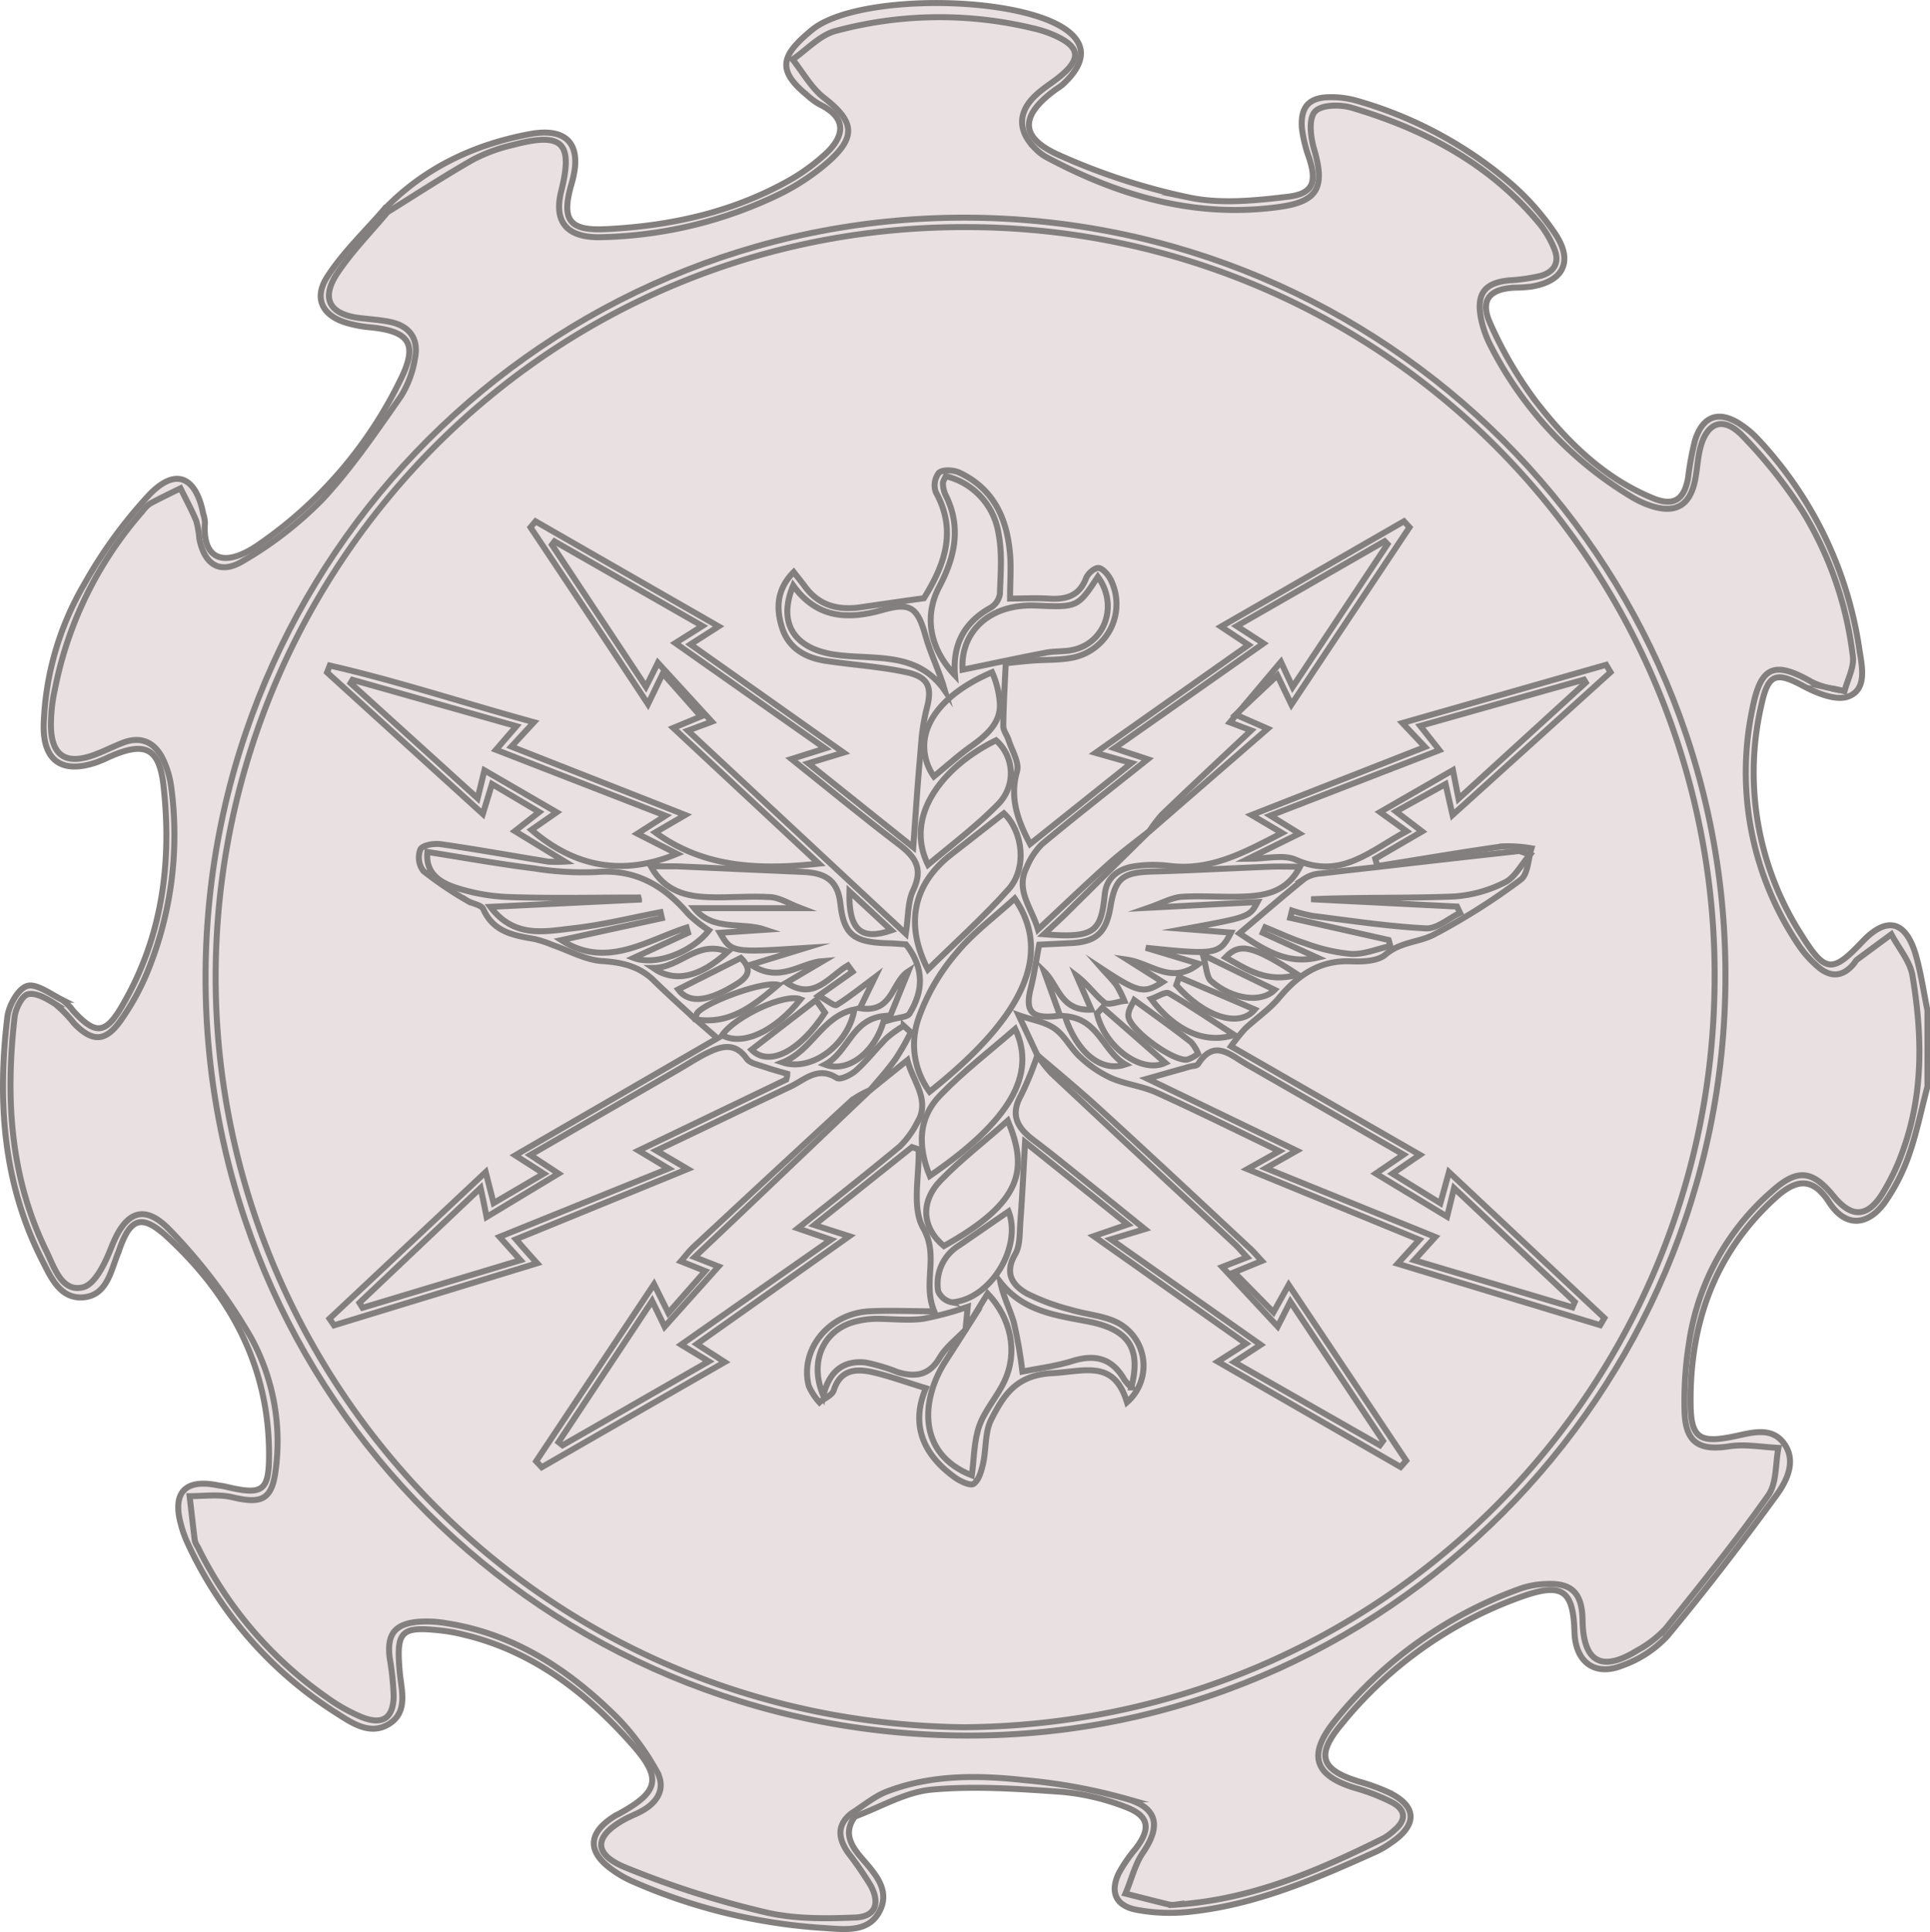 <svg xmlns="http://www.w3.org/2000/svg" viewBox="0 0 322.14 322.4"><defs><style>.cls-1{fill:#e9e1e1;}.cls-2{fill:none;stroke:#847f7f;stroke-miterlimit:10;}</style></defs><g id="图层_2" data-name="图层 2"><g id="图层_1-2" data-name="图层 1"><path class="cls-1" d="M321.64,168.62v12.75c-1,3.73-1.72,7.53-3,11.16a32.58,32.58,0,0,1-4,8c-2.91,4.17-6.67,4.39-9.37.22-2.81-4.37-5.59-4-9.16-.68-10.11,9.31-14.19,21.18-14,34.63.09,5.32,1.65,6.17,6.78,5.15,3-.6,6.47-2,8.74,1s.58,6.27-1.19,8.71c-5.86,8-11.92,15.94-18.28,23.58a18.87,18.87,0,0,1-7.44,4.85c-4.67,1.87-7.88-.57-8-5.61-.2-6.86-1.94-8.28-8.48-6a68.08,68.08,0,0,0-30.51,21.52c-4.27,5.15-3.28,7.54,3.06,9.47a33.45,33.45,0,0,1,4.91,1.79c4.7,2.26,4.87,5.3.54,8.32a16.81,16.81,0,0,1-2.57,1.54c-10.13,4.57-20.32,9-31.54,10.1a30.1,30.1,0,0,1-8.53-.37c-3.49-.67-4.46-3-2.91-6.16a24.29,24.29,0,0,1,2.76-4c2.66-3.47,2.3-5.56-1.87-7.08A38.8,38.8,0,0,0,177.15,299c-7.19-.5-14.48-1-21.62-.37-4.38.39-8.57,2.92-12.84,4.5l-.58-.55c2-1.23,3.8-2.82,5.92-3.64,7.43-2.84,15.23-2.73,22.94-1.89a93.31,93.31,0,0,1,17.19,3.26c5.08,1.55,5.46,4.62,2.52,8.92-1.37,2-2,4.54-2.92,6.83,2.44.62,4.88,1.25,7.33,1.84a3.85,3.85,0,0,0,1.12,0c12.47-.81,23.68-5.61,34.66-11.09a10,10,0,0,0,1.79-1.34c2.11-1.78,1.83-3.48-.48-4.67a32.8,32.8,0,0,0-5.9-2.3c-6.91-2-8.22-5.45-3.66-11.15a70.11,70.11,0,0,1,31-22.16,14.33,14.33,0,0,1,4-.78c4.59-.31,6.37,1.4,6.44,6.05.12,7,3.14,8.7,9.17,5a18.15,18.15,0,0,0,4.72-3.66c5.84-7.28,11.71-14.56,17.09-22.18,1.44-2,1.19-5.26,1.71-7.94-2.74-.12-5.55-.67-8.21-.26-4.91.76-7.23-.53-7.45-5.59a61.2,61.2,0,0,1,.72-11.54,41.37,41.37,0,0,1,13.87-25.44c4.32-3.85,6.75-3.49,10.28.83,2.91,3.56,5.52,3.62,8-.19a36.81,36.81,0,0,0,3.68-7.73c3.35-9.44,3.11-19.17,1.49-28.85-.4-2.43-2.31-4.62-3.53-6.93-1.92,1.42-3.84,2.82-5.75,4.25a3.4,3.4,0,0,0-.45.59c-1.87,2.31-4,2.43-6.14.5a17.76,17.76,0,0,1-3-3.34,51.52,51.52,0,0,1-7.84-39.7c1.39-7.1,3.68-8,9.87-4.42a11.28,11.28,0,0,0,3.37,1.08c.47.1.95.19,1.42.3l.7.17c.5-2,1.64-4,1.39-5.83a59.49,59.49,0,0,0-8.4-24.21,80.32,80.32,0,0,0-10-12.56c-3.25-3.39-6.06-2.29-7.13,2.29-.39,1.7-.46,3.47-.82,5.18-.84,4.06-3.15,5.48-7.07,4.29a15.51,15.51,0,0,1-3.72-1.72A62.47,62.47,0,0,1,248.74,57.6,17.3,17.3,0,0,1,247.17,53c-.75-4.08.71-5.84,4.8-6.22a29.82,29.82,0,0,0,5.17-.74c2.3-.64,3.3-2.24,2.26-4.58a16.74,16.74,0,0,0-2.21-3.86c-8.29-10.14-19.31-16-31.61-19.63-1.91-.56-5.08-.49-6.11.67s-.73,4.22-.15,6.19c1.89,6.41.72,8.81-5.86,9.71-13.92,1.91-26.7-1.82-38.84-8.33a7.78,7.78,0,0,1-1.77-1.37c-3-3-3-6.19.15-9.06,1.29-1.17,2.81-2.07,4.14-3.2,3.3-2.8,3-4.73-.91-6.58a19.25,19.25,0,0,0-3.88-1.37,66.67,66.67,0,0,0-33,.48c-2.6.73-4.74,3.12-7.08,4.74,1.73,2.16,3.12,4.75,5.25,6.4,5,3.88,5.45,6.46.7,10.67a37.82,37.82,0,0,1-7.72,5.22,71.41,71.41,0,0,1-29.91,7.4c-6.06.25-8.22-2.54-7-7.65,2-8.16.23-9.93-8.06-7.73A27.45,27.45,0,0,0,79,26.63c-4.85,2.76-9.53,5.82-14.28,8.77l-.5-.51C70.83,28,79.11,24.13,88.33,22.37c6.48-1.23,8.93,1.86,7.1,8.17-1.77,6.07-.56,8,5.69,7.68,10.93-.53,21.47-2.87,31.08-8.41a32.94,32.94,0,0,0,5.13-3.73c3.54-3,4.4-6.28-.55-8.69a11.21,11.21,0,0,1-2.1-1.56c-5.12-4.24-4.21-6.69.84-10.85,10.07-8.31,57.1-4.93,41.88,9.08-.46.42-1,.72-1.51,1.1-5.64,4.22-5.72,7.79.8,10.7A106.47,106.47,0,0,0,198.62,33c5.23,1.07,10.93.48,16.33-.16,4.19-.5,4.84-2.41,3.57-6.39a23,23,0,0,1-1.24-5.05c-.29-3.57,1.19-5.14,4.74-5.17a15.3,15.3,0,0,1,4.42.59A68.11,68.11,0,0,1,252,30.47a42.16,42.16,0,0,1,7.66,8.62c3,4.59,1.26,7.9-4.16,8.74a25.22,25.22,0,0,1-2.61.16c-4.29.22-5.91,2.13-4.12,6a66.53,66.53,0,0,0,7.74,13.13c5.24,6.72,11.35,12.68,19.45,16,3.44,1.41,5.18.23,5.83-3.38a49.87,49.87,0,0,1,1.15-6.25c1.31-4.21,4.1-5.1,7.74-2.61a15.86,15.86,0,0,1,2.58,2.17,65,65,0,0,1,17.15,35.49c.44,2.73,1.27,6.52-1.91,7.67-2,.74-5.23-.56-7.47-1.76-4.54-2.42-5.89-2.12-7,3.14a50.09,50.09,0,0,0,6.61,38.44c3.93,6.28,5.14,6.37,10.14,1.08,4-4.22,7.16-3.57,8.87,2.05C320.54,162.26,321,165.47,321.64,168.62Z"/><path class="cls-1" d="M319.15,162.87c1.62,9.68,1.86,19.41-1.49,28.85a36.81,36.81,0,0,1-3.68,7.73c-2.49,3.81-5.1,3.75-8,.19-3.53-4.32-6-4.68-10.28-.83a41.37,41.37,0,0,0-13.87,25.44,61.2,61.2,0,0,0-.72,11.54c.22,5.06,2.54,6.35,7.45,5.59,2.66-.41,5.47.14,8.21.26-.52,2.68-.27,5.91-1.71,7.94-5.38,7.62-11.25,14.9-17.09,22.18a18.15,18.15,0,0,1-4.72,3.66c-6,3.72-9.05,2-9.17-5-.07-4.65-1.85-6.36-6.44-6.05a14.33,14.33,0,0,0-4,.78,70.11,70.11,0,0,0-31,22.16c-4.56,5.7-3.25,9.11,3.66,11.15a32.8,32.8,0,0,1,5.9,2.3c2.31,1.19,2.59,2.89.48,4.67a10,10,0,0,1-1.79,1.34c-11,5.48-22.19,10.28-34.66,11.09a3.85,3.85,0,0,1-1.12,0c-2.45-.59-4.89-1.22-7.33-1.84,1-2.29,1.55-4.82,2.92-6.83,2.94-4.3,2.56-7.37-2.52-8.92A93.31,93.31,0,0,0,171,297.06c-7.71-.84-15.51-.95-22.94,1.89-2.12.82-3.95,2.41-5.92,3.64-2.51,2-2.18,4.22-.58,6.55a58.67,58.67,0,0,1,3.82,5.54c1.59,3,.75,5.16-2.57,5.3-5.05.21-10.31.26-15.17-.91a155.41,155.41,0,0,1-23.39-7.51c-5.35-2.24-5-5.24.12-8,.87-.48,1.82-.83,2.69-1.3,2.83-1.53,4.19-3.91,2.53-6.8a41.82,41.82,0,0,0-6.37-8.65c-8-8-17.15-14.13-28.64-15.93a19.19,19.19,0,0,0-4.84-.24c-3.89.38-5.16,2.15-4.66,6.07a46.26,46.26,0,0,1,.66,6.3c-.06,3.75-1.87,4.93-5.41,3.5a28.84,28.84,0,0,1-5.53-3.09A66,66,0,0,1,33,258.12a4,4,0,0,1-.48-1c-.31-2.48-.58-5-.87-7.45,2.39,0,4.87-.36,7.14.18,4.86,1.16,6.59.43,7.22-4.51a36.06,36.06,0,0,0-4.1-22.11,91,91,0,0,0-13.41-17.81c-4.39-4.67-7.52-3.31-9.86,2.59-1,2.59-2.72,6.29-4.78,6.8-3.54.89-4.79-3.28-6.11-6C1.66,196.42.9,183.19,2.44,169.71c.16-1.41,1.26-3.6,2.26-3.81,1.36-.29,3.18.79,4.55,1.67a20.73,20.73,0,0,1,3.12,3.22c3,3.07,5.14,3.13,7.66-.34A41,41,0,0,0,24.68,162a60.19,60.19,0,0,0,3.92-30.5,15.43,15.43,0,0,0-1.49-5c-1.36-2.68-3.64-3.69-6.58-2.56-1.75.67-3.41,1.56-5.18,2.16-4.32,1.46-6.6,0-6.84-4.45A27,27,0,0,1,9.17,115,63.51,63.51,0,0,1,23.72,85.39,5.7,5.7,0,0,1,25,84.07c1.68-.92,3.41-1.73,5.13-2.58.89,1.81,1.86,3.58,2.63,5.43a16.53,16.53,0,0,1,.52,3c.86,4.34,3.46,6,7.25,3.71A62.32,62.32,0,0,0,53.79,83.35c4.9-5.26,9-11.32,13.13-17.22a17,17,0,0,0,2.33-6.25c.71-3.37-.9-5.54-4.29-6.19-1.59-.31-3.22-.42-4.83-.61-5.18-.6-6.67-3.27-3.75-7.61,2.42-3.59,5.51-6.73,8.3-10.07,4.75-2.95,9.43-6,14.28-8.77a27.45,27.45,0,0,1,6.65-2.44c8.29-2.2,10.1-.43,8.06,7.73-1.27,5.11.89,7.9,7,7.65a71.41,71.41,0,0,0,29.91-7.4A37.82,37.82,0,0,0,138.25,27c4.75-4.21,4.3-6.79-.7-10.67-2.13-1.65-3.52-4.24-5.25-6.4,2.34-1.62,4.48-4,7.08-4.74a66.67,66.67,0,0,1,33-.48A19.25,19.25,0,0,1,176.23,6c4,1.85,4.21,3.78.91,6.58-1.33,1.13-2.85,2-4.14,3.2-3.16,2.87-3.19,6.09-.15,9.06a7.78,7.78,0,0,0,1.77,1.37c12.14,6.51,24.92,10.24,38.84,8.33,6.58-.9,7.75-3.3,5.86-9.71-.58-2-.92-5,.15-6.19s4.2-1.23,6.11-.67c12.3,3.63,23.32,9.49,31.61,19.63a16.74,16.74,0,0,1,2.21,3.86c1,2.34,0,3.94-2.26,4.58a29.82,29.82,0,0,1-5.17.74c-4.09.38-5.55,2.14-4.8,6.22a17.3,17.3,0,0,0,1.57,4.57,62.47,62.47,0,0,0,23.38,25.21,15.51,15.51,0,0,0,3.72,1.72c3.92,1.19,6.23-.23,7.07-4.29.36-1.71.43-3.48.82-5.18,1.07-4.58,3.88-5.68,7.13-2.29a80.32,80.32,0,0,1,10,12.56,59.49,59.49,0,0,1,8.4,24.21c.25,1.85-.89,3.88-1.39,5.83l-.7-.17c-.47-.11-.95-.2-1.42-.3a11.28,11.28,0,0,1-3.37-1.08c-6.19-3.54-8.48-2.68-9.87,4.42a51.52,51.52,0,0,0,7.84,39.7,17.76,17.76,0,0,0,3,3.34c2.16,1.93,4.27,1.81,6.14-.5a3.4,3.4,0,0,1,.45-.59c1.91-1.43,3.83-2.83,5.75-4.25C316.84,158.25,318.75,160.44,319.15,162.87Zm-31.23.06C288,93.1,231.14,36.38,161,36.32c-69.81,0-126.5,56.58-126.64,126.53C34.16,233,90.88,289.51,161.44,289.62,231.05,289.74,287.81,232.88,287.92,162.93Z"/><path class="cls-1" d="M305.72,114.9c.47.1.95.19,1.42.3C306.67,115.09,306.19,115,305.72,114.9Z"/><path class="cls-1" d="M161,36.32c70.19.06,127.08,56.78,127,126.61S231.05,289.74,161.44,289.62C90.88,289.51,34.16,233,34.31,162.85,34.45,92.9,91.14,36.27,161,36.32ZM286.12,167.11A124.85,124.85,0,0,0,161.81,37.86C91.56,37.43,36.63,94.09,36,161.9,35.4,229,88.84,287.33,160.83,288.23,229.94,287.78,284,233.41,286.12,167.11Z"/><path class="cls-1" d="M161.81,37.86A124.85,124.85,0,0,1,286.12,167.11c-2.13,66.3-56.18,120.67-125.29,121.12C88.84,287.33,35.4,229,36,161.9,36.63,94.09,91.56,37.43,161.81,37.86Zm107,74.25-.74-1.23-34,9.71,3.77,4L208.91,136l5.07,3c-6.11,3.16-11.86,6.4-18.89,5.48a21.43,21.43,0,0,0-5.6.06c-2.7.37-4.79,1.82-5.09,4.7-.62,6.16-1.6,7.39-10.15,6.66,1.42-1.33,2.59-2.38,3.7-3.47q7-6.87,13.92-13.76h0l.06,0,19.65-17.06-5.2-2.28,1.25-1.48,5.54-5.21c.85,1.78,1.45,3,2.34,4.87l19.71-29.58-.92-1-30.54,17.58,4.6,3.06-25.54,18,6,1.7-16.92,13.51c-2.19-4.15-3.41-7.82-2.19-12.12.42-1.5-.86-3.5-1.41-5.25-.25-.79-.89-1.54-.88-2.3,0-1.15,0-2.31.09-3.49.08-2.17.21-4.44.32-7,1.07-.11,2.74-.31,4.42-.44,2.36-.19,4.79,0,7.07-.57a9.11,9.11,0,0,0,6-13c-.39-.8-1.25-1.84-2-1.89s-1.78.93-2.07,1.69c-1.16,3-3.42,3.62-6.31,3.42-2.19-.16-4.4,0-6.39,0,0-2.7.16-5.07,0-7.41-.49-5.93-2.74-10.91-8.43-13.6-1-.46-2.71-.57-3.43,0a3.4,3.4,0,0,0-.52,3.28c3.69,6.72,1.17,12.51-2,17.67-3.83.55-7.24,1-10.65,1.52-3.73.55-6.9-.32-9.22-3.49-.55-.76-1.15-1.48-1.86-2.4-2.88,2.92-3,6.09-1.95,9.27,1.09,3.46,3.92,5,7.35,5.56,4.44.66,9,.94,13.33,1.87,3.86.81,4.39,2.56,3.43,6.24a33.08,33.08,0,0,0-.85,5.27c-.1,1.06-.18,2.13-.27,3.19-.4,4.53-.69,9.07-1.09,14.52l-17.52-14,5.89-1.79-25.55-18.06,4.69-3L89.39,87l-.84,1c6.45,9.67,12.9,19.34,19.64,29.46l2.48-5.13,6.36,7.19-4.62,1.91,24.3,22.65c-10,1.07-19.16.71-27.3-5.21l5-2.91L85.3,124.64l3.76-4.07c-11.77-3.23-22.79-6.88-34.08-9.46l-.45,1.15,26,23.62c.58-1.94,1-3.32,1.53-5L90,135.51l-4.07,3.24,8.35,5.09a22.67,22.67,0,0,1-2.82,0c-5.91-1-11.79-2-17.71-2.88-1.19-.17-3.1.06-3.57.8a3.73,3.73,0,0,0,.47,3.64,59.3,59.3,0,0,0,7.26,4.92c.89.57,2.42.71,2.75,1.45,1.7,3.85,5.12,4.38,8.61,5a19.77,19.77,0,0,1,3,1c2.71.93,5.37,2.45,8.14,2.66,3.34.25,6.22.84,8.67,3.21,2.29,2.23,4.68,4.36,7,6.53l.06.06c.92.8,1.87,1.61,3.56,3.09L86,192.79l4.82,3.06-8.38,4.91-1.32-5.17L55,220.05l.73,1.16,33.9-10.36c-1.46-1.66-2.38-2.72-3.54-4L114.78,195l-5.23-3.08c7.79-3.72,15.07-7.24,22.39-10.68,2.4-1.13,4.55-3.41,7.72-1.45.61.39,2.42-.51,3.27-1.28,1.84-1.66,3.35-3.66,5.11-5.41a19.24,19.24,0,0,1,2.81-2l1.18,1.08a43.37,43.37,0,0,1-2.52,4.41c-1.31,1.83-2.84,3.52-4.29,5.26a15,15,0,0,0-3.1,1.74q-13.26,12.17-26.4,24.46c-.69.64-1.25,1.42-2.08,2.36l4.07,1.62-6.15,7-2.39-4.8L89.49,243.86l.93,1L121,227.22l-4.66-3,25.44-18-5.83-1.87,16.3-13,1.11.38c.14,4.44-1.18,9.71.77,13.13,2.69,4.72-.13,9.08,1.83,13.89-3.9,0-7.36-.14-10.8,0-6.78.34-11.71,6.43-10.13,12.48a10.28,10.28,0,0,0,1.77,2.66c.83-.65,2.12-1.16,2.39-2,1.14-3.59,3.77-3.67,6.61-3s5.45,1.63,8.77,2.64c-2.61,6.15-.42,11.07,4.76,14.84.92.68,2.68,1.51,3.22,1.12.89-.65,1.3-2.19,1.58-3.43.52-2.38.24-5.11,1.29-7.18,2.06-4,4.12-7.53,10.2-7.85,5.49-.3,10.35-2.33,12.52,4.85a8.11,8.11,0,0,0-2.24-13.49c-2.28-.94-4.85-1.15-7.23-1.88a36.37,36.37,0,0,1-7.27-2.69c-2.41-1.37-3.79-3.36-2-6.5.86-1.5.76-3.61.9-5.46.32-4.2.51-8.41.79-13.31l17.13,13.74-5.67,1.95,25.41,17.94-4.71,3,30.52,17.58.93-1.06-19.61-29.33L212.52,219,206,212.31l4.67-1.89c-.87-.94-1.33-1.5-1.87-2-8.33-7.74-16.63-15.51-25-23.18-3.44-3.15-7.05-6.12-10.58-9.15h0c-1-2.14-2-4.27-3.15-6.74,2.45.88,4.55,1.19,6.08,2.29s2.63,3.28,4.18,4.68a19.59,19.59,0,0,0,5.16,3.52c2.44,1.06,5.23,1.35,7.65,2.45,6.78,3.07,13.45,6.38,20.45,9.75l-5.34,3,28.71,11.79-3.63,4,33.81,10.25.7-1.19-25.94-24.35c-.58,2.12-1,3.47-1.43,5.19l-8-4.93c1.66-1.15,2.85-2,4.58-3.14L205.5,174.64a31.74,31.74,0,0,1,2.35-2.93c1.85-1.75,4-3.2,5.64-5.13,3.21-3.84,6.83-6.36,12.11-6.12,1.92.08,4.41,0,5.69-1.13,2.43-2.12,5.48-2,8-3.29a108.19,108.19,0,0,0,14.62-9.26c1-.73,1.17-2.55,1.52-4.15a8,8,0,0,1,.26-1.07,22.92,22.92,0,0,0-4.86-.32c-7,1-13.9,2.17-20.85,3.28l-.36-1.22,7.81-4.55L233,135.42l8.24-4.56c.42,1.86.71,3.15,1.17,5.16Z"/><path class="cls-1" d="M264.38,113.41c.1.16.21.32.31.49l-21.24,19.39c-.33-1.66-.57-2.89-.94-4.77l-12.16,7,4.43,3.19c-6,3.18-10.9,8.14-18.52,4.75-2.07-.92-4.89-.14-7.94-.14l8.56-4.22-4.85-3,28.22-10.92-3.2-4Z"/><path class="cls-1" d="M262.85,217.3l-.39.9-26.41-7.86c1.18-1.29,2.12-2.34,3.52-3.88l-28.29-11.52,5.16-2.92L191.5,180l7.06-2c.48-.14,1.2-.11,1.4-.42,2.72-4.3,5.41-1.52,8.06,0,8.64,4.94,17.25,9.91,26.25,15.09l-4.63,3.16,11.9,7.2c.43-1.74.73-3,1.16-4.77Z"/><path class="cls-1" d="M255.36,142.62c-1.53,1.78-2.52,3.82-4.13,4.6a22.05,22.05,0,0,1-8.49,2.38c-7.92.32-15.87.11-23.9.46l24.36,1.22c.16.35.33.71.5,1.06-1.91.91-3.86,2.68-5.71,2.58-6.3-.33-12.57-1.28-18.84-2.07a26.08,26.08,0,0,1-3.5-.9l-.3,1.21,16.43,3.7c.1.33.19.65.28,1-2.18.48-4.37,1.42-6.53,1.33a29.5,29.5,0,0,1-7.6-1.75c-2.31-.73-4.51-1.78-6.75-2.69-.14.3-.28.61-.41.91l9.11,4.15c-5.09,1.18-8.91-1.31-13-4.06,3.78-3.2,7.25-6.21,10.83-9.1a5.5,5.5,0,0,1,2.75-.89c3.18-.37,6.37-.74,9.55-1.09q11.73-1.36,23.46-2.65C253.74,142,254.1,142.2,255.36,142.62Z"/><path class="cls-1" d="M231.15,90.31l.48.49-15.85,23.85-1.95-4.2c-2.16,2.55-4.21,5-6.19,7.34l-1.47,1.39.22.09-1.08,1.28,3.55,1.34c-5.1,4.79-10,9.35-14.84,14a21.13,21.13,0,0,0-2.14,2.8h0c-2.27,1.8-4.61,3.51-6.77,5.44-3.9,3.49-7.68,7.12-11.84,11-1.08-3.67-3.81-6.55-1.91-10.34a11.92,11.92,0,0,1,2.53-3.87c5.63-4.69,11.42-9.2,17.69-14.2L186,124.86l24.89-17.49-4.47-2.89Z"/><path class="cls-1" d="M230.81,240.45l-.53.72L206,227.3l4.42-2.89-25-17.6,5.67-1.71c-3.54-2.85-6.59-5.33-9.65-7.78s-6-4.86-9.1-7.2c-2.6-2-3.72-4.13-1.92-7.35a52.5,52.5,0,0,0,2.69-6.67,23.43,23.43,0,0,0,2.35,3q15.3,14.33,30.66,28.57c.62.58,1.15,1.24,2,2.14L204,211.42l9.26,9.94c.7-1.36,1.27-2.5,2.11-4.15C220.65,225.21,225.73,232.83,230.81,240.45Z"/><path class="cls-1" d="M212,144.67c1.47-.06,2.94,0,5,0-2,3.85-5.16,4.7-8.45,4.93-3.73.25-7.5-.13-11.23.09-1.64.1-3.23,1-5.61,1.83l18.19-.95c-1.32,2.49-1.32,2.49-12.2,4.49l7.78.58c-1.88,3.67-2.47,3.74-14.21,2.53l8.85,2.67c-4.56,3.59-7.95-.08-11.91-.67l5.87,3.71c-3.13,2-4,1.81-10.07-2.17.81.92,1.7,1.78,2.41,2.77a18.48,18.48,0,0,1,1.27,2.56c-1.14.13-2.7.78-3.33.27-1.6-1.26-2.78-3.05-4.65-4.47l2.47,5.65c-5.16.27-5.44-4-7.89-6.37l2.66,7.37c-4.71.67-5.89-.59-4.89-4.55.57-2.29.9-4.63,1.41-7.29l5.14-.25c4.33-.18,6-1.7,6.74-5.95.79-4.87,2-5.82,6.85-6C198.78,145.3,205.38,144.93,212,144.67Z"/><path class="cls-1" d="M216.63,162.65c-5.23,1.46-8.51-.9-12.08-2.89C206.92,157.25,209.12,157.77,216.63,162.65Z"/><path class="cls-1" d="M212.76,165.18c-2.19,2.22-7,1.64-10.58-1.43-.81-.69-.79-2.36-1.39-4.4Z"/><path class="cls-1" d="M206.39,119.27l5.2,2.28-19.65,17.06-.06,0a21.13,21.13,0,0,1,2.14-2.8c4.84-4.62,9.74-9.18,14.84-14l-3.55-1.34Z"/><path class="cls-1" d="M207.64,117.79l-1.25,1.48-.22-.09Z"/><path class="cls-1" d="M209.45,168.46c-2.62,3.15-8.47,1.23-13.11-4.06.15-.45.31-.9.46-1.34Z"/><path class="cls-1" d="M206,172.7c-4.95,1.62-10-.82-13.87-6,1.06-.36,2.37-1.28,3-.94C198.64,167.81,202,170.12,206,172.7Z"/><path class="cls-1" d="M198.79,173.85a6.55,6.55,0,0,1,1.19,1.94,5.92,5.92,0,0,1-1.85,1c-2.42.27-9.6-5-9.79-7.24-.08-.92.7-1.91,1-2.61C192.68,169.34,195.78,171.54,198.79,173.85Z"/><path class="cls-1" d="M194.52,177.36c-4,1.85-10.07-2.56-11.42-8.21.31-.33.61-.67.91-1C187.49,171.21,191,174.26,194.52,177.36Z"/><path class="cls-1" d="M181.64,220.53c6.8,1.32,8.86,4.5,7.19,11a8.59,8.59,0,0,1-1.17-1.32c-2-3.5-4.79-4.26-8.54-3.13-2.68.82-5.5,1.17-8.47,1.76a77.66,77.66,0,0,0-1.41-8.13c-.63-2.22-1.75-4.3-2.26-6.78C170.82,218.86,176.28,219.49,181.64,220.53Z"/><path class="cls-1" d="M187.85,177.63c-4,1.39-8.11-2-10.12-8.07C183.44,170,184,175.4,187.85,177.63Z"/><path class="cls-1" d="M183.25,96.25c3.42,4.65,1.3,11-4.16,12.2-1.44.33-3,.17-4.45.45-4.61.88-9.19,1.87-14,2.86-.38-6.36,4.55-11.05,12.22-10.71C179.84,101.36,179.84,101.36,183.25,96.25Z"/><path class="cls-1" d="M173.16,176.09h0l-.05-.07.05.05Z"/><path class="cls-1" d="M168.22,187c3.37,8.11,2.55,13.57-10.68,20.93-3.65-3.05-4-7.4-.49-11S164.29,190.51,168.22,187Z"/><path class="cls-1" d="M169.45,171.7c3.61,7.64-.88,15.36-14.26,24.53-2.09-5.12-1.87-9.76,1.75-13.47C160.79,178.8,165.22,175.39,169.45,171.7Z"/><path class="cls-1" d="M169.37,149.94c6.29,9.21,1.7,19.61-14.21,32.24a13.25,13.25,0,0,1-1.8-12.38,34.17,34.17,0,0,1,6.26-10.75C162.35,155.71,165.94,153.08,169.37,149.94Z"/><path class="cls-1" d="M167.56,135.72c3.18,3,3.92,9.15.79,12.66-4.12,4.63-8.78,8.79-13.47,13.41-3.89-7.49-2.47-14.24,3.83-19.16Z"/><path class="cls-1" d="M164.85,215.86c4,4.17,5.08,9.8,2.8,14.62-1.21,2.57-3.27,4.8-4.19,7.44s-.87,5.49-1.25,8.28c-9.25-3.63-8.49-12.81-4.31-19.19,1.13-1.72,2.22-3.46,3.33-5.2l-.07.07C162.38,219.9,163.59,217.92,164.85,215.86Z"/><path class="cls-1" d="M168.34,202.15c2.29,5.94-3,14.7-9.44,15.17a3.08,3.08,0,0,1-2.31-1.87,7.5,7.5,0,0,1,3.53-7.64Z"/><path class="cls-1" d="M166.25,123.54a7.35,7.35,0,0,1,.21,10.8c-3.54,3.58-7.62,6.61-11.56,10C150.81,136,157.56,127.78,166.25,123.54Z"/><path class="cls-1" d="M166.68,89.1c.62,3.25.33,6.7.21,10.05a3.29,3.29,0,0,1-1.54,2.26c-4.42,2.45-6.38,6.16-5.95,11.28-4.22-4.48-5.24-9.81-2.61-14.81s3.72-10,1-15.36a4.78,4.78,0,0,1-.4-1.81c0-.32.25-.67.49-1.25A11.68,11.68,0,0,1,166.68,89.1Z"/><path class="cls-1" d="M165.59,112.18a15.25,15.25,0,0,1,1.31,5.41c0,2.69-1.48,4.58-4.69,6.86-2.21,1.57-4.23,3.41-6.33,5.12a8.78,8.78,0,0,1-1.57-5.91C154.77,119.32,158.7,115.11,165.59,112.18Z"/><path class="cls-1" d="M161.53,218.06l-.37,3.82c-1.48,1.55-3.27,2.91-4.33,4.7-1.76,3-4.11,3.25-7,2.39a31.31,31.31,0,0,0-5.34-1.6c-3.62-.4-6.09,1.36-7.06,5.55-2.43-5.75,0-10.91,5.17-12.34a14.79,14.79,0,0,1,3.69-.51c2.6,0,5.24.33,7.8,0A52.82,52.82,0,0,0,161.53,218.06Z"/><path class="cls-1" d="M154.5,106.16c.84,3,2.31,5.89,3.24,9.13-4.73-6.83-12.12-5.08-18.54-6.07-6.66-1-9.42-5.23-6.81-11.52,3.94,5.48,9.11,5.77,15,4.07C152.07,100.42,153.19,101.49,154.5,106.16Z"/><path class="cls-1" d="M151.46,176.93c.95,3.72,4,6.74,1.51,10.65a15.65,15.65,0,0,1-2.74,3.72c-5.45,4.52-11,8.88-17.07,13.7l5.53,1.9-25,17.51,4.61,2.79-24.4,14-.67-.53,15.62-23.56c.77,1.59,1.34,2.75,2.08,4.3l9-10.05-4-1.56c3.62-3.43,7-6.63,10.38-9.85L145.14,182Z"/><path class="cls-1" d="M151.23,157.6c3.11,4,2.89,7.81.57,11.56-.37.6-1.75.58-3.51,1.1,1.36-3.35,2.34-5.76,3.33-8.18-2.85,1.82-2.58,7.08-8.09,6.16l2.52-5.18c-2.29,1.71-4.26,3.32-6.41,4.65-.38.23-1.51-.74-3-1.55l5.66-4-.78-1.06c-3.11,1.81-5.63,6-10.26,2.88l6.13-3.62c-3.84.28-7.18,3.84-12.06.62l9.1-2.79c-12.31.79-12.31.79-14.26-2.53l7.6-.51c-4-1.35-8.8.31-11.9-3.6h17.78c-2-.76-3.47-1.74-5-1.84-3.48-.23-7,.14-10.48,0s-7.13-.81-9.52-5.09c1.85,0,3.16,0,4.45,0,7,.3,14,.65,20.93.93,3.51.15,5.84,1.19,6.27,5.31.55,5.18,2.3,6.41,7.67,6.59C149.18,157.45,150.41,157.55,151.23,157.6Z"/><path class="cls-1" d="M150.08,141c2.72,2.07,4,4,2.36,7.52-1,2-.83,4.54-1.27,7.33l-36.36-33.89,4-1.49-9-9.83c-.57,1.17-1.1,2.24-2,4L92.12,90.91l.43-.57,24.69,14.12-4.52,2.85,25,17.58-5.62,1.77C138.42,131.72,144.16,136.46,150.08,141Z"/><path class="cls-1" d="M143.37,309.53c2.19,2.65,5.3,5.49,3.55,9.18-1.86,4-6.2,3.2-9.72,3a94,94,0,0,1-31.81-7.84,18,18,0,0,1-2.92-1.66c-4.54-3.11-4.46-6.32.2-9.2.21-.13.45-.22.67-.35,6.71-3.71,7.23-5.93,2-11.77-7.69-8.62-16.63-15.47-28.18-18.17a26.72,26.72,0,0,0-3.31-.6c-7-.8-7.73,0-7.13,6.88.26,3,1.46,6.62-1.75,8.66s-6.32-.19-9-1.91a66.3,66.3,0,0,1-24.74-28.43,18.48,18.48,0,0,1-1-2.82c-1.52-5.38.61-7.72,6-6.67.49.1,1,.14,1.47.26,6.21,1.49,7.23.75,7.21-5.55-.06-14.68-6.49-26.45-17-36.14-4.27-3.92-6.21-3.18-8.09,2.41,0,.12-.1.23-.14.35-1.22,3.09-1.89,7.12-5.94,7.34-3.76.21-5.29-3.42-6.74-6.27C.49,197.41-.45,183.7,1.23,169.72c.23-1.93,1.78-4.73,3.3-5.19s3.9,1.33,5.82,2.3a8.07,8.07,0,0,1,1.85,1.84c3.73,4.07,5.44,4,8.29-1,6.6-11.36,8.23-23.75,6.8-36.56-.72-6.44-3.16-7.45-9.19-4.74a22.08,22.08,0,0,1-2.07.87c-5.66,1.91-8.85-.25-8.74-6.24A49.58,49.58,0,0,1,14.05,97.5,77.42,77.42,0,0,1,24.76,82.73c4.43-4.75,7.91-3.35,9.16,3a6,6,0,0,1,.29,1.47c-.47,6,3,7.74,8.8,3.79A71,71,0,0,0,66.77,63.52c3.1-6.15,1.64-8.29-5.18-8.92A20.93,20.93,0,0,1,58.27,54c-4.33-1.12-6.06-4.08-3.64-7.82,2.66-4.12,6.33-7.58,9.55-11.33l.5.51c-2.79,3.34-5.88,6.48-8.3,10.07-2.92,4.34-1.43,7,3.75,7.61,1.61.19,3.24.3,4.83.61,3.39.65,5,2.82,4.29,6.19a17,17,0,0,1-2.33,6.25c-4.17,5.9-8.23,12-13.13,17.22A62.32,62.32,0,0,1,40.57,93.58c-3.79,2.32-6.39.63-7.25-3.71a16.53,16.53,0,0,0-.52-3c-.77-1.85-1.74-3.62-2.63-5.43-1.72.85-3.45,1.66-5.13,2.58a5.7,5.7,0,0,0-1.32,1.32A63.51,63.51,0,0,0,9.17,115a27,27,0,0,0-.66,6.68c.24,4.49,2.52,5.91,6.84,4.45,1.77-.6,3.43-1.49,5.18-2.16,2.94-1.13,5.22-.12,6.58,2.56a15.43,15.43,0,0,1,1.49,5A60.19,60.19,0,0,1,24.68,162,41,41,0,0,1,20,170.45c-2.52,3.47-4.7,3.41-7.66.34a20.73,20.73,0,0,0-3.12-3.22c-1.37-.88-3.19-2-4.55-1.67-1,.21-2.1,2.4-2.26,3.81-1.54,13.48-.78,26.71,5.33,39.13,1.32,2.68,2.57,6.85,6.11,6,2.06-.51,3.75-4.21,4.78-6.8,2.34-5.9,5.47-7.26,9.86-2.59a91,91,0,0,1,13.41,17.81A36.06,36.06,0,0,1,46,245.33c-.63,4.94-2.36,5.67-7.22,4.51-2.27-.54-4.75-.15-7.14-.18.29,2.48.56,5,.87,7.45a4,4,0,0,0,.48,1,66,66,0,0,0,21.75,25.29,28.84,28.84,0,0,0,5.53,3.09c3.54,1.43,5.35.25,5.41-3.5a46.26,46.26,0,0,0-.66-6.3c-.5-3.92.77-5.69,4.66-6.07a19.19,19.19,0,0,1,4.84.24c11.49,1.8,20.65,7.92,28.64,15.93a41.82,41.82,0,0,1,6.37,8.65c1.66,2.89.3,5.27-2.53,6.8-.87.47-1.82.82-2.69,1.3-5.14,2.77-5.47,5.77-.12,8a155.41,155.41,0,0,0,23.39,7.51c4.86,1.17,10.12,1.12,15.17.91,3.32-.14,4.16-2.33,2.57-5.3a58.67,58.67,0,0,0-3.82-5.54c-1.6-2.33-1.93-4.57.58-6.55l.58.55C141,305.48,141.65,307.45,143.37,309.53Z"/><path class="cls-1" d="M148.75,155.25c-5,1.75-7.14-.05-7-6.49Z"/><path class="cls-1" d="M145.26,181.9l-.12.12,0,0Z"/><path class="cls-1" d="M145.26,181.9l-.1.09.06-.07Z"/><path class="cls-1" d="M137.66,177.65c4-2.09,4.47-7.64,10-8.12C146.52,175.17,141.76,179.19,137.66,177.65Z"/><path class="cls-1" d="M130.61,177.29c5-2,6.54-7.66,12-8.84C141.62,174.23,135.59,178.92,130.61,177.29Z"/><path class="cls-1" d="M136.19,166.88l1.51,2.1c-4.22,6.52-9.39,9.09-12.26,6.19Z"/><path class="cls-1" d="M120.53,172.73c2.16-3.14,10.42-7,13.1-6C129.31,172.19,123.88,174.6,120.53,172.73Z"/><path class="cls-1" d="M131.51,179.19c-.1.32-.19.64-.28,1L106.58,192l5,3-28.2,11.4,3.49,3.89-26.36,7.94L60,217.4l20.22-19.18c.37,1.71.63,2.94,1,4.86l12-7.24-4.72-3.1,24.83-14.32c1.62-.93,3.19-2,4.87-2.79,2.33-1.12,4.57-1.67,6.45,1.05.52.75,1.87,1,2.88,1.34C128.9,178.47,130.21,178.81,131.51,179.19Z"/><path class="cls-1" d="M116.32,169.1c1.05-1.71,10.93-5.45,13.56-4.78-4.19,3.59-8.08,6.64-13.73,5.8A2.77,2.77,0,0,1,116.32,169.1Z"/><path class="cls-1" d="M123.65,159.85c1.66,1.63,1.59,2.9-.53,4.26-4.78,3-8.06,3.5-9.93,1Z"/><path class="cls-1" d="M109,161.53c4.57,0,7.3-4.75,12.48-2.71C116.85,163.06,112.69,164.07,109,161.53Z"/><path class="cls-1" d="M116.15,170.12v0l-.06,0Z"/><path class="cls-1" d="M116.15,170.16h0l-.06-.06Z"/><path class="cls-1" d="M114.89,152.54a21.29,21.29,0,0,0,3.44,2.71c-2.79,3.63-8.88,6-12.56,4.6l9.07-4.18-.24-.88c-6.83,2.22-13.44,6.93-20.91,2.09l16.78-3.66c-.08-.34-.15-.68-.22-1-4.87.93-9.71,2.14-14.62,2.69-4.66.52-9.78,1.72-13.78-3.58l24.8-1.21c0-.11-.05-.23-.08-.35-7.13,0-14.27.17-21.4-.07A32.24,32.24,0,0,1,75.72,148c-2.29-.81-4.75-2.32-4.38-5.83,6,.94,11.85,2,17.73,2.73a51.52,51.52,0,0,0,10.43.62C106.09,145,110.84,147.77,114.89,152.54Z"/><path class="cls-1" d="M106.39,139.08l6.58,3.4c-9,3.73-17,2.29-24.3-4l4.22-2.93-12.06-7c-.4,1.66-.69,2.83-1.14,4.67L58.51,114l.33-.55,27.35,7.73-3.41,3.94,28.3,11Z"/><path class="cls-1" d="M255.66,141.56a8,8,0,0,0-.26,1.07h0c-1.26-.42-1.62-.66-1.94-.62q-11.73,1.31-23.46,2.65v-.13c7-1.11,13.88-2.29,20.85-3.28A22.92,22.92,0,0,1,255.66,141.56Z"/><path class="cls-1" d="M185.39,96.65a9.11,9.11,0,0,1-6,13c-2.28.53-4.71.38-7.07.57-1.68.13-3.35.33-4.42.44-.11,2.51-.24,4.78-.32,7l-.63,0a15.25,15.25,0,0,0-1.31-5.41c-6.89,2.93-10.82,7.14-11.28,11.48l-.52,0a33.08,33.08,0,0,1,.85-5.27c1-3.68.43-5.43-3.43-6.24-4.38-.93-8.89-1.21-13.33-1.87-3.43-.51-6.26-2.1-7.35-5.56-1-3.18-.93-6.35,1.95-9.27.71.92,1.31,1.64,1.86,2.4,2.32,3.17,5.49,4,9.22,3.49,3.41-.5,6.82-1,10.65-1.52,3.19-5.16,5.71-11,2-17.67a3.4,3.4,0,0,1,.52-3.28c.72-.57,2.45-.46,3.43,0,5.69,2.69,7.94,7.67,8.43,13.6.2,2.34,0,4.71,0,7.41,2,0,4.2-.13,6.39,0,2.89.2,5.15-.37,6.31-3.42.29-.76,1.41-1.74,2.07-1.69S185,95.85,185.39,96.65Zm-6.3,11.8c5.46-1.25,7.58-7.55,4.16-12.2-3.41,5.11-3.41,5.11-10.37,4.8-7.67-.34-12.6,4.35-12.22,10.71,4.79-1,9.37-2,14-2.86C176.1,108.62,177.65,108.78,179.09,108.45Zm-12.2-9.3c.12-3.35.41-6.8-.21-10.05a11.68,11.68,0,0,0-8.82-9.64c-.24.58-.51.93-.49,1.25a4.78,4.78,0,0,0,.4,1.81c2.74,5.33,1.66,10.33-1,15.36s-1.61,10.33,2.61,14.81c-.43-5.12,1.53-8.83,5.95-11.28A3.29,3.29,0,0,0,166.89,99.15Zm-9.15,16.14c-.93-3.24-2.4-6.1-3.24-9.13-1.31-4.67-2.43-5.74-7.11-4.39-5.89,1.7-11.06,1.41-15-4.07-2.61,6.29.15,10.49,6.81,11.52C145.62,110.21,153,108.46,157.74,115.29Z"/><path class="cls-1" d="M268.05,110.88l.74,1.23L242.45,136c-.46-2-.75-3.3-1.17-5.16L233,135.42l4.36,3.33-7.81,4.55.36,1.22v.13c-3.18.35-6.37.72-9.55,1.09a5.5,5.5,0,0,0-2.75.89c-3.58,2.89-7,5.9-10.83,9.1,4.14,2.75,8,5.24,13,4.06l-9.11-4.15c.13-.3.27-.61.41-.91,2.24.91,4.44,2,6.75,2.69a29.5,29.5,0,0,0,7.6,1.75c2.16.09,4.35-.85,6.53-1.33-.09-.33-.18-.65-.28-1l-16.43-3.7.3-1.21a26.08,26.08,0,0,0,3.5.9c6.27.79,12.54,1.74,18.84,2.07,1.85.1,3.8-1.67,5.71-2.58-.17-.35-.34-.71-.5-1.06l-24.36-1.22c8-.35,16-.14,23.9-.46a22.05,22.05,0,0,0,8.49-2.38c1.61-.78,2.6-2.82,4.13-4.6h0c-.35,1.6-.54,3.42-1.52,4.15A108.19,108.19,0,0,1,239.26,156c-2.49,1.27-5.54,1.17-8,3.29-1.28,1.11-3.77,1.21-5.69,1.13-5.28-.24-8.9,2.28-12.11,6.12-1.61,1.93-3.79,3.38-5.64,5.13a31.74,31.74,0,0,0-2.35,2.93L237,192.71c-1.73,1.18-2.92,2-4.58,3.14l8,4.93c.47-1.72.85-3.07,1.43-5.19l25.94,24.35-.7,1.19-33.81-10.25,3.63-4-28.71-11.79,5.34-3c-7-3.37-13.67-6.68-20.45-9.75-2.42-1.1-5.21-1.39-7.65-2.45a19.59,19.59,0,0,1-5.16-3.52c-1.55-1.4-2.52-3.49-4.18-4.68s-3.63-1.41-6.08-2.29c1.15,2.47,2.16,4.6,3.15,6.74l-.05-.05.05.07a52.5,52.5,0,0,1-2.69,6.67c-1.8,3.22-.68,5.37,1.92,7.35,3.07,2.34,6.08,4.78,9.1,7.2s6.11,4.93,9.65,7.78l-5.67,1.71,25,17.6L206,227.3l24.27,13.87.53-.72c-5.08-7.62-10.16-15.24-15.48-23.24-.84,1.65-1.41,2.79-2.11,4.15L204,211.42l4.16-1.57c-.81-.9-1.34-1.56-2-2.14q-15.33-14.28-30.66-28.57a23.43,23.43,0,0,1-2.35-3h0c3.53,3,7.14,6,10.58,9.15,8.39,7.67,16.69,15.44,25,23.18.54.5,1,1.06,1.87,2L206,212.31l6.56,6.66,2.54-4.56,19.61,29.33-.93,1.06-30.52-17.58,4.71-3-25.41-17.94,5.67-1.95-17.13-13.74c-.28,4.9-.47,9.11-.79,13.31-.14,1.85,0,4-.9,5.46-1.79,3.14-.41,5.13,2,6.5a36.37,36.37,0,0,0,7.27,2.69c2.38.73,5,.94,7.23,1.88A8.11,8.11,0,0,1,188.11,234c-2.17-7.18-7-5.15-12.52-4.85-6.08.32-8.14,3.8-10.2,7.85-1,2.07-.77,4.8-1.29,7.18-.28,1.24-.69,2.78-1.58,3.43-.54.39-2.3-.44-3.22-1.12-5.18-3.77-7.37-8.69-4.76-14.84-3.32-1-6-2-8.77-2.64s-5.47-.58-6.61,3c-.27.83-1.56,1.34-2.39,2A10.28,10.28,0,0,1,135,231.3c-1.58-6.05,3.35-12.14,10.13-12.48,3.44-.17,6.9,0,10.8,0-2-4.81.86-9.17-1.83-13.89-1.95-3.42-.63-8.69-.77-13.13l-1.11-.38-16.3,13,5.83,1.87-25.44,18,4.66,3L90.42,244.84l-.93-1,19.68-29.54,2.39,4.8,6.15-7-4.07-1.62c.83-.94,1.39-1.72,2.08-2.36q13.17-12.26,26.4-24.46a15,15,0,0,1,3.1-1.74l-.06.07,0,0L126.32,200c-3.37,3.22-6.76,6.42-10.38,9.85l4,1.56-9,10.05c-.74-1.55-1.31-2.71-2.08-4.3L93.25,240.69l.67.53,24.4-14-4.61-2.79,25-17.51-5.53-1.9c6-4.82,11.62-9.18,17.07-13.7a15.65,15.65,0,0,0,2.74-3.72c2.51-3.91-.56-6.93-1.51-10.65L145.14,182l.12-.12,0,0c1.45-1.74,3-3.43,4.29-5.26a43.37,43.37,0,0,0,2.52-4.41l-1.18-1.08a19.24,19.24,0,0,0-2.81,2c-1.76,1.75-3.27,3.75-5.11,5.41-.85.77-2.66,1.67-3.27,1.28-3.17-2-5.32.32-7.72,1.45-7.32,3.44-14.6,7-22.39,10.68l5.23,3.08L86.11,206.8c1.16,1.33,2.08,2.39,3.54,4l-33.9,10.36L55,220.05l26.07-24.46,1.32,5.17,8.38-4.91L86,192.79l33.74-19.53c-1.69-1.48-2.64-2.29-3.56-3.09h0v0c5.65.84,9.54-2.21,13.73-5.8-2.63-.67-12.51,3.07-13.56,4.78a2.77,2.77,0,0,0-.17,1h-.06c-2.35-2.17-4.74-4.3-7-6.53-2.45-2.37-5.33-3-8.67-3.21-2.77-.21-5.43-1.73-8.14-2.66a19.77,19.77,0,0,0-3-1c-3.49-.61-6.91-1.14-8.61-5-.33-.74-1.86-.88-2.75-1.45a59.3,59.3,0,0,1-7.26-4.92,3.73,3.73,0,0,1-.47-3.64c.47-.74,2.38-1,3.57-.8,5.92.85,11.8,1.92,17.71,2.88a22.67,22.67,0,0,0,2.82,0l-8.35-5.09L90,135.51l-7.88-4.68c-.53,1.73-.95,3.11-1.53,5l-26-23.62.45-1.15c11.29,2.58,22.31,6.23,34.08,9.46l-3.76,4.07L114.38,136l-5,2.91c8.14,5.92,17.29,6.28,27.3,5.21l-24.3-22.65,4.62-1.91-6.36-7.19-2.48,5.13C101.45,107.33,95,97.66,88.55,88l.84-1,30.55,17.53-4.69,3,25.55,18.06-5.89,1.79,17.52,14c.4-5.45.69-10,1.09-14.52.09-1.06.17-2.13.27-3.19l.52,0a8.78,8.78,0,0,0,1.57,5.91c2.1-1.71,4.12-3.55,6.33-5.12,3.21-2.28,4.69-4.17,4.69-6.86l.63,0c-.05,1.18-.08,2.34-.09,3.49,0,.76.63,1.51.88,2.3.55,1.75,1.83,3.75,1.41,5.25-1.22,4.3,0,8,2.19,12.12l16.92-13.51-6-1.7,25.54-18-4.6-3.06,30.54-17.58.92,1-19.71,29.58c-.89-1.84-1.49-3.09-2.34-4.87l-5.54,5.21c2-2.35,4-4.79,6.19-7.34l1.95,4.2L231.63,90.8l-.48-.49-24.7,14.17,4.47,2.89L186,124.86l5.54,1.85c-6.27,5-12.06,9.51-17.69,14.2a11.92,11.92,0,0,0-2.53,3.87c-1.9,3.79.83,6.67,1.91,10.34,4.16-3.89,7.94-7.52,11.84-11,2.16-1.93,4.5-3.64,6.77-5.44q-7,6.9-13.92,13.76c-1.11,1.09-2.28,2.14-3.7,3.47,8.55.73,9.53-.5,10.15-6.66.3-2.88,2.39-4.33,5.09-4.7a21.43,21.43,0,0,1,5.6-.06c7,.92,12.78-2.32,18.89-5.48l-5.07-3,28.94-11.35-3.77-4Zm-3.36,3c-.1-.17-.21-.33-.31-.49l-27.33,7.72,3.2,4L212,136.08l4.85,3-8.56,4.22c3.05,0,5.87-.78,7.94.14,7.62,3.39,12.54-1.57,18.52-4.75l-4.43-3.19,12.16-7c.37,1.88.61,3.11.94,4.77Zm-2.23,104.3.39-.9-20.15-19c-.43,1.79-.73,3-1.16,4.77l-11.9-7.2,4.63-3.16c-9-5.18-17.61-10.15-26.25-15.09-2.65-1.52-5.34-4.3-8.06,0-.2.31-.92.28-1.4.42l-7.06,2,24.94,12-5.16,2.92,28.29,11.52c-1.4,1.54-2.34,2.59-3.52,3.88ZM217,144.66c-2,0-3.52,0-5,0-6.61.26-13.21.63-19.81.81-4.84.14-6.06,1.09-6.85,6-.69,4.25-2.41,5.77-6.74,5.95l-5.14.25c-.51,2.66-.84,5-1.41,7.29-1,4,.18,5.22,4.89,4.55l-2.66-7.37c2.45,2.34,2.73,6.64,7.89,6.37l-2.47-5.65c1.87,1.42,3.05,3.21,4.65,4.47.63.51,2.19-.14,3.33-.27a18.48,18.48,0,0,0-1.27-2.56c-.71-1-1.6-1.85-2.41-2.77,6.06,4,6.94,4.22,10.07,2.17l-5.87-3.71c4,.59,7.35,4.26,11.91.67l-8.85-2.67c11.74,1.21,12.33,1.14,14.21-2.53l-7.78-.58c10.88-2,10.88-2,12.2-4.49l-18.19.95c2.38-.81,4-1.73,5.61-1.83,3.73-.22,7.5.16,11.23-.09C211.82,149.36,215,148.51,217,144.66Zm-12.43,15.1c3.57,2,6.85,4.35,12.08,2.89C209.12,157.77,206.92,157.25,204.55,159.76Zm-2.37,4c3.59,3.07,8.39,3.65,10.58,1.43l-12-5.83C201.39,161.39,201.37,163.06,202.18,163.75Zm-5.84.65c4.64,5.29,10.49,7.21,13.11,4.06l-12.65-5.4C196.65,163.5,196.49,164,196.34,164.4Zm-4.2,2.34c3.84,5.14,8.92,7.58,13.87,6-4-2.58-7.37-4.89-10.9-6.9C194.51,165.46,193.2,166.38,192.14,166.74Zm7.84,9a6.55,6.55,0,0,0-1.19-1.94c-3-2.31-6.11-4.51-9.47-7-.28.7-1.06,1.69-1,2.61.19,2.29,7.37,7.51,9.79,7.24A5.92,5.92,0,0,0,200,175.79Zm-16.88-6.64c1.35,5.65,7.4,10.06,11.42,8.21-3.54-3.1-7-6.15-10.51-9.21C183.71,168.48,183.41,168.82,183.1,169.15Zm5.73,62.42c1.67-6.54-.39-9.72-7.19-11-5.36-1-10.82-1.67-14.66-6.56.51,2.48,1.63,4.56,2.26,6.78a77.66,77.66,0,0,1,1.41,8.13c3-.59,5.79-.94,8.47-1.76,3.75-1.13,6.58-.37,8.54,3.13A8.59,8.59,0,0,0,188.83,231.57Zm-11.1-62c2,6.11,6.09,9.46,10.12,8.07C184,175.4,183.44,170,177.73,169.56ZM157.54,208c13.23-7.36,14.05-12.82,10.68-20.93-3.93,3.47-7.76,6.5-11.17,10S153.89,204.92,157.54,208Zm-2.35-11.74c13.38-9.17,17.87-16.89,14.26-24.53-4.23,3.69-8.66,7.1-12.51,11.06C153.32,186.47,153.1,191.11,155.19,196.23Zm0-14c15.91-12.63,20.5-23,14.21-32.24-3.43,3.14-7,5.77-9.75,9.11a34.17,34.17,0,0,0-6.26,10.75A13.25,13.25,0,0,0,155.16,182.18Zm13.19-33.8c3.13-3.51,2.39-9.7-.79-12.66l-8.85,6.91c-6.3,4.92-7.72,11.67-3.83,19.16C159.57,157.17,164.23,153,168.35,148.38Zm-.7,82.1c2.28-4.82,1.16-10.45-2.8-14.62-1.26,2.06-2.47,4-3.69,6l.37-3.82a52.82,52.82,0,0,1-7.43,2c-2.56.31-5.2-.06-7.8,0a14.79,14.79,0,0,0-3.69.51c-5.18,1.43-7.6,6.59-5.17,12.34,1-4.19,3.44-5.95,7.06-5.55a31.31,31.31,0,0,1,5.34,1.6c2.88.86,5.23.6,7-2.39,1.06-1.79,2.85-3.15,4.33-4.7l.07-.07c-1.11,1.74-2.2,3.48-3.33,5.2-4.18,6.38-4.94,15.56,4.31,19.19.38-2.79.34-5.7,1.25-8.28S166.44,233.05,167.65,230.48Zm-8.75-13.16c6.4-.47,11.73-9.23,9.44-15.17l-8.22,5.66a7.5,7.5,0,0,0-3.53,7.64A3.08,3.08,0,0,0,158.9,217.32Zm7.56-83a7.35,7.35,0,0,0-.21-10.8c-8.69,4.24-15.44,12.48-11.35,20.76C158.84,141,162.92,137.92,166.46,134.34ZM151.8,169.16c2.32-3.75,2.54-7.6-.57-11.56-.82,0-2-.15-3.29-.2-5.37-.18-7.12-1.41-7.67-6.59-.43-4.12-2.76-5.16-6.27-5.31-7-.28-14-.63-20.93-.93-1.29,0-2.6,0-4.45,0,2.39,4.28,5.93,4.9,9.52,5.09s7-.19,10.48,0c1.53.1,3,1.08,5,1.84H115.84c3.1,3.91,7.86,2.25,11.9,3.6l-7.6.51c2,3.32,2,3.32,14.26,2.53L125.3,161c4.88,3.22,8.22-.34,12.06-.62L131.23,164c4.63,3.14,7.15-1.07,10.26-2.88l.78,1.06-5.66,4c1.52.81,2.65,1.78,3,1.55,2.15-1.33,4.12-2.94,6.41-4.65l-2.52,5.18c5.51.92,5.24-4.34,8.09-6.16-1,2.42-2,4.83-3.33,8.18C150.05,169.74,151.43,169.76,151.8,169.16Zm.64-20.68c1.68-3.53.36-5.45-2.36-7.52-5.92-4.5-11.66-9.24-18-14.3l5.62-1.77-25-17.58,4.52-2.85L92.55,90.34l-.43.57,15.77,23.65c.86-1.72,1.39-2.79,2-4l9,9.83-4,1.49,36.36,33.89C151.61,153,151.48,150.49,152.44,148.48Zm-10.66.28c-.17,6.44,1.93,8.24,7,6.49Zm5.92,20.77c-5.57.48-6,6-10,8.12C141.76,179.19,146.52,175.17,147.7,169.53Zm-5.07-1.08c-5.48,1.18-7,6.84-12,8.84C135.59,178.92,141.62,174.23,142.63,168.45Zm-4.93.53-1.51-2.1-10.75,8.29C128.31,178.07,133.48,175.5,137.7,169Zm-4.07-2.23c-2.68-1.05-10.94,2.84-13.1,6C123.88,174.6,129.31,172.19,133.63,166.75Zm-2.4,13.4c.09-.32.18-.64.28-1-1.3-.38-2.61-.72-3.88-1.17-1-.35-2.36-.59-2.88-1.34-1.88-2.72-4.12-2.17-6.45-1.05-1.68.82-3.25,1.86-4.87,2.79L88.6,192.74l4.72,3.1-12,7.24c-.4-1.92-.66-3.15-1-4.86L60,217.4l.54.82,26.36-7.94-3.49-3.89,28.2-11.4-5-3Zm-8.11-16c2.12-1.36,2.19-2.63.53-4.26l-10.46,5.27C115.06,167.61,118.34,167.16,123.12,164.11Zm-1.64-5.29c-5.18-2-7.91,2.7-12.48,2.71C112.69,164.07,116.85,163.06,121.48,158.82Zm-3.15-3.57a21.29,21.29,0,0,1-3.44-2.71c-4-4.77-8.8-7.59-15.39-7a51.52,51.52,0,0,1-10.43-.62c-5.88-.77-11.72-1.79-17.73-2.73-.37,3.51,2.09,5,4.38,5.83a32.24,32.24,0,0,0,9.45,1.71c7.13.24,14.27.07,21.4.07,0,.12.05.24.08.35l-24.8,1.21c4,5.3,9.12,4.1,13.78,3.58,4.91-.55,9.75-1.76,14.62-2.69.07.34.14.68.22,1l-16.78,3.66c7.47,4.84,14.08.13,20.91-2.09l.24.88-9.07,4.18C109.45,161.22,115.54,158.88,118.33,155.25ZM113,142.48l-6.58-3.4,4.69-3-28.3-11,3.41-3.94-27.35-7.73-.33.55,21.18,19.24c.45-1.84.74-3,1.14-4.67l12.06,7-4.22,2.93C96,144.77,104,146.21,113,142.48Z"/><path class="cls-2" d="M307.14,115.2c-.47-.11-.95-.2-1.42-.3"/><path class="cls-2" d="M142.69,303.14c4.27-1.58,8.46-4.11,12.84-4.5,7.14-.65,14.43-.13,21.62.37a38.8,38.8,0,0,1,10.51,2.44c4.17,1.52,4.53,3.61,1.87,7.08a24.29,24.29,0,0,0-2.76,4c-1.55,3.17-.58,5.49,2.91,6.16a30.1,30.1,0,0,0,8.53.37c11.22-1.09,21.41-5.53,31.54-10.1a16.81,16.81,0,0,0,2.57-1.54c4.33-3,4.16-6.06-.54-8.32a33.45,33.45,0,0,0-4.91-1.79c-6.34-1.93-7.33-4.32-3.06-9.47a68.08,68.08,0,0,1,30.51-21.52c6.54-2.25,8.28-.83,8.48,6,.14,5,3.35,7.48,8,5.61a18.87,18.87,0,0,0,7.44-4.85c6.36-7.64,12.42-15.55,18.28-23.58,1.77-2.44,3.4-5.8,1.19-8.71s-5.75-1.57-8.74-1c-5.13,1-6.69.17-6.78-5.15-.23-13.45,3.85-25.32,14-34.63,3.57-3.29,6.35-3.69,9.16.68,2.7,4.17,6.46,3.95,9.37-.22a32.58,32.58,0,0,0,4-8c1.25-3.63,2-7.43,3-11.16V168.62c-.66-3.15-1.1-6.36-2-9.43-1.71-5.62-4.87-6.27-8.87-2.05-5,5.29-6.21,5.2-10.14-1.08A50.09,50.09,0,0,1,294,117.62c1.14-5.26,2.49-5.56,7-3.14,2.24,1.2,5.43,2.5,7.47,1.76,3.18-1.15,2.35-4.94,1.91-7.67a65,65,0,0,0-17.15-35.49,15.86,15.86,0,0,0-2.58-2.17c-3.64-2.49-6.43-1.6-7.74,2.61a49.87,49.87,0,0,0-1.15,6.25c-.65,3.61-2.39,4.79-5.83,3.38-8.1-3.31-14.21-9.27-19.45-16A66.53,66.53,0,0,1,248.75,54c-1.79-3.91-.17-5.82,4.12-6a25.22,25.22,0,0,0,2.61-.16c5.42-.84,7.18-4.15,4.16-8.74A42.16,42.16,0,0,0,252,30.47a68.11,68.11,0,0,0-25.54-13.66,15.3,15.3,0,0,0-4.42-.59c-3.55,0-5,1.6-4.74,5.17a23,23,0,0,0,1.24,5.05c1.27,4,.62,5.89-3.57,6.39-5.4.64-11.1,1.23-16.33.16a106.47,106.47,0,0,1-21.93-7.13c-6.52-2.91-6.44-6.48-.8-10.7.5-.38,1.05-.68,1.51-1.1C192.62.05,145.59-3.33,135.52,5c-5.05,4.16-6,6.61-.84,10.85a11.21,11.21,0,0,0,2.1,1.56c4.95,2.41,4.09,5.65.55,8.69a32.94,32.94,0,0,1-5.13,3.73c-9.61,5.54-20.15,7.88-31.08,8.41-6.25.31-7.46-1.61-5.69-7.68,1.83-6.31-.62-9.4-7.1-8.17C79.11,24.13,70.83,28,64.18,34.89"/><path class="cls-2" d="M142.11,302.59l.58.55c-1.71,2.34-1,4.31.68,6.39,2.19,2.65,5.3,5.49,3.55,9.18-1.86,4-6.2,3.2-9.72,3a94,94,0,0,1-31.81-7.84,18,18,0,0,1-2.92-1.66c-4.54-3.11-4.46-6.32.2-9.2.21-.13.45-.22.67-.35,6.71-3.71,7.23-5.93,2-11.77-7.69-8.62-16.63-15.47-28.18-18.17a26.72,26.72,0,0,0-3.31-.6c-7-.8-7.73,0-7.13,6.88.26,3,1.46,6.62-1.75,8.66s-6.32-.19-9-1.91a66.3,66.3,0,0,1-24.74-28.43,18.48,18.48,0,0,1-1-2.82c-1.52-5.38.61-7.72,6-6.67.49.1,1,.14,1.47.26,6.21,1.49,7.23.75,7.21-5.55-.06-14.68-6.49-26.45-17-36.14-4.27-3.92-6.21-3.18-8.09,2.41,0,.12-.1.23-.14.35-1.22,3.09-1.89,7.12-5.94,7.34-3.76.21-5.29-3.42-6.74-6.27C.49,197.41-.45,183.7,1.23,169.72c.23-1.93,1.78-4.73,3.3-5.19s3.9,1.33,5.82,2.3a8.07,8.07,0,0,1,1.85,1.84c3.73,4.07,5.44,4,8.29-1,6.6-11.36,8.23-23.75,6.8-36.56-.72-6.44-3.16-7.45-9.19-4.74a22.08,22.08,0,0,1-2.07.87c-5.66,1.91-8.85-.25-8.74-6.24A49.58,49.58,0,0,1,14.05,97.5,77.42,77.42,0,0,1,24.76,82.73c4.43-4.75,7.91-3.35,9.16,3a6,6,0,0,1,.29,1.47c-.47,6,3,7.74,8.8,3.79A71,71,0,0,0,66.77,63.52c3.1-6.15,1.64-8.29-5.18-8.92A20.93,20.93,0,0,1,58.27,54c-4.33-1.12-6.06-4.08-3.64-7.82,2.66-4.12,6.33-7.58,9.55-11.33l.5.51"/><path class="cls-2" d="M142.11,302.59c-2.51,2-2.18,4.22-.58,6.55a58.67,58.67,0,0,1,3.82,5.54c1.59,3,.75,5.16-2.57,5.3-5.05.21-10.31.26-15.17-.91a155.41,155.41,0,0,1-23.39-7.51c-5.35-2.24-5-5.24.12-8,.87-.48,1.82-.83,2.69-1.3,2.83-1.53,4.19-3.91,2.53-6.8a41.82,41.82,0,0,0-6.37-8.65c-8-8-17.15-14.13-28.64-15.93a19.19,19.19,0,0,0-4.84-.24c-3.89.38-5.16,2.15-4.66,6.07a46.26,46.26,0,0,1,.66,6.3c-.06,3.75-1.87,4.93-5.41,3.5a28.84,28.84,0,0,1-5.53-3.09A66,66,0,0,1,33,258.12a4,4,0,0,1-.48-1c-.31-2.48-.58-5-.87-7.45,2.39,0,4.87-.36,7.14.18,4.86,1.16,6.59.43,7.22-4.51a36.06,36.06,0,0,0-4.1-22.11,91,91,0,0,0-13.41-17.81c-4.39-4.67-7.52-3.31-9.86,2.59-1,2.59-2.72,6.29-4.78,6.8-3.54.89-4.79-3.28-6.11-6C1.66,196.42.9,183.19,2.44,169.71c.16-1.41,1.26-3.6,2.26-3.81,1.36-.29,3.18.79,4.55,1.67a20.73,20.73,0,0,1,3.12,3.22c3,3.07,5.14,3.13,7.66-.34A41,41,0,0,0,24.68,162a60.19,60.19,0,0,0,3.92-30.5,15.43,15.43,0,0,0-1.49-5c-1.36-2.68-3.64-3.69-6.58-2.56-1.75.67-3.41,1.56-5.18,2.16-4.32,1.46-6.6,0-6.84-4.45A27,27,0,0,1,9.17,115,63.51,63.51,0,0,1,23.72,85.39,5.7,5.7,0,0,1,25,84.07c1.68-.92,3.41-1.73,5.13-2.58.89,1.81,1.86,3.58,2.63,5.43a16.53,16.53,0,0,1,.52,3c.86,4.34,3.46,6,7.25,3.71A62.32,62.32,0,0,0,53.79,83.35c4.9-5.26,9-11.32,13.13-17.22a17,17,0,0,0,2.33-6.25c.71-3.37-.9-5.54-4.29-6.19-1.59-.31-3.22-.42-4.83-.61-5.18-.6-6.67-3.27-3.75-7.61,2.42-3.59,5.51-6.73,8.3-10.07,4.75-2.95,9.43-6,14.28-8.77a27.45,27.45,0,0,1,6.65-2.44c8.29-2.2,10.1-.43,8.06,7.73-1.27,5.11.89,7.9,7,7.65a71.41,71.41,0,0,0,29.91-7.4A37.82,37.82,0,0,0,138.25,27c4.75-4.21,4.3-6.79-.7-10.67-2.13-1.65-3.52-4.24-5.25-6.4,2.34-1.62,4.48-4,7.08-4.74a66.67,66.67,0,0,1,33-.48A19.25,19.25,0,0,1,176.23,6c4,1.85,4.21,3.78.91,6.58-1.33,1.13-2.85,2-4.14,3.2-3.16,2.87-3.19,6.09-.15,9.06a7.78,7.78,0,0,0,1.77,1.37c12.14,6.51,24.92,10.24,38.84,8.33,6.58-.9,7.75-3.3,5.86-9.71-.58-2-.92-5,.15-6.19s4.2-1.23,6.11-.67c12.3,3.63,23.32,9.49,31.61,19.63a16.74,16.74,0,0,1,2.21,3.86c1,2.34,0,3.94-2.26,4.58a29.82,29.82,0,0,1-5.17.74c-4.09.38-5.55,2.14-4.8,6.22a17.3,17.3,0,0,0,1.57,4.57,62.47,62.47,0,0,0,23.38,25.21,15.51,15.51,0,0,0,3.72,1.72c3.92,1.19,6.23-.23,7.07-4.29.36-1.71.43-3.48.82-5.18,1.07-4.58,3.88-5.68,7.13-2.29a80.32,80.32,0,0,1,10,12.56,59.49,59.49,0,0,1,8.4,24.21c.25,1.85-.89,3.88-1.39,5.83l-.7-.17c-.47-.11-.95-.2-1.42-.3a11.28,11.28,0,0,1-3.37-1.08c-6.19-3.54-8.48-2.68-9.87,4.42a51.52,51.52,0,0,0,7.84,39.7,17.76,17.76,0,0,0,3,3.34c2.16,1.93,4.27,1.81,6.14-.5a3.4,3.4,0,0,1,.45-.59c1.91-1.43,3.83-2.83,5.75-4.25,1.22,2.31,3.13,4.5,3.53,6.93,1.62,9.68,1.86,19.41-1.49,28.85a36.81,36.81,0,0,1-3.68,7.73c-2.49,3.81-5.1,3.75-8,.19-3.53-4.32-6-4.68-10.28-.83a41.37,41.37,0,0,0-13.87,25.44,61.2,61.2,0,0,0-.72,11.54c.22,5.06,2.54,6.35,7.45,5.59,2.66-.41,5.47.14,8.21.26-.52,2.68-.27,5.91-1.71,7.94-5.38,7.62-11.25,14.9-17.09,22.18a18.15,18.15,0,0,1-4.72,3.66c-6,3.72-9.05,2-9.17-5-.07-4.65-1.85-6.36-6.44-6.05a14.33,14.33,0,0,0-4,.78,70.11,70.11,0,0,0-31,22.16c-4.56,5.7-3.25,9.11,3.66,11.15a32.8,32.8,0,0,1,5.9,2.3c2.31,1.19,2.59,2.89.48,4.67a10,10,0,0,1-1.79,1.34c-11,5.48-22.19,10.28-34.66,11.09a3.85,3.85,0,0,1-1.12,0c-2.45-.59-4.89-1.22-7.33-1.84,1-2.29,1.55-4.82,2.92-6.83,2.94-4.3,2.56-7.37-2.52-8.92A93.31,93.31,0,0,0,171,297.06c-7.71-.84-15.51-.95-22.94,1.89C145.91,299.77,144.08,301.36,142.11,302.59Z"/><path class="cls-2" d="M161,36.32c70.19.06,127.08,56.78,127,126.61S231.05,289.74,161.44,289.62C90.88,289.51,34.16,233,34.31,162.85,34.45,92.9,91.14,36.27,161,36.32Z"/><path class="cls-2" d="M160.83,288.23C88.84,287.33,35.4,229,36,161.9c.62-67.81,55.55-124.47,125.8-124A124.85,124.85,0,0,1,286.12,167.11C284,233.41,229.94,287.78,160.83,288.23Z"/><path class="cls-2" d="M116.15,170.16l-.06,0"/><path class="cls-2" d="M145.16,182l.06-.07c1.45-1.74,3-3.43,4.29-5.26a43.37,43.37,0,0,0,2.52-4.41l-1.18-1.08a19.24,19.24,0,0,0-2.81,2c-1.76,1.75-3.27,3.75-5.11,5.41-.85.77-2.66,1.67-3.27,1.28-3.17-2-5.32.32-7.72,1.45-7.32,3.44-14.6,7-22.39,10.68l5.23,3.08L86.11,206.8c1.16,1.33,2.08,2.39,3.54,4l-33.9,10.36L55,220.05l26.07-24.46,1.32,5.17,8.38-4.91L86,192.79l33.74-19.53c-1.69-1.48-2.64-2.29-3.56-3.09"/><path class="cls-2" d="M173.16,176.09c3.53,3,7.14,6,10.58,9.15,8.39,7.67,16.69,15.44,25,23.18.54.5,1,1.06,1.87,2L206,212.31l6.56,6.66,2.54-4.56,19.61,29.33-.93,1.06-30.52-17.58,4.71-3-25.41-17.94,5.67-1.95-17.13-13.74c-.28,4.9-.47,9.11-.79,13.31-.14,1.85,0,4-.9,5.46-1.79,3.14-.41,5.13,2,6.5a36.37,36.37,0,0,0,7.27,2.69c2.38.73,5,.94,7.23,1.88A8.11,8.11,0,0,1,188.11,234c-2.17-7.18-7-5.15-12.52-4.85-6.08.32-8.14,3.8-10.2,7.85-1,2.07-.77,4.8-1.29,7.18-.28,1.24-.69,2.78-1.58,3.43-.54.39-2.3-.44-3.22-1.12-5.18-3.77-7.37-8.69-4.76-14.84-3.32-1-6-2-8.77-2.64s-5.47-.58-6.61,3c-.27.83-1.56,1.34-2.39,2A10.28,10.28,0,0,1,135,231.3c-1.58-6.05,3.35-12.14,10.13-12.48,3.44-.17,6.9,0,10.8,0-2-4.81.86-9.17-1.83-13.89-1.95-3.42-.63-8.69-.77-13.13l-1.11-.38-16.3,13,5.83,1.87-25.44,18,4.66,3L90.42,244.84l-.93-1,19.68-29.54,2.39,4.8,6.15-7-4.07-1.62c.83-.94,1.39-1.72,2.08-2.36q13.17-12.26,26.4-24.46a15,15,0,0,1,3.1-1.74l0,0"/><path class="cls-2" d="M191.87,138.67q-7,6.9-13.92,13.76c-1.11,1.09-2.28,2.14-3.7,3.47,8.55.73,9.53-.5,10.15-6.66.3-2.88,2.39-4.33,5.09-4.7a21.43,21.43,0,0,1,5.6-.06c7,.92,12.78-2.32,18.89-5.48l-5.07-3,28.94-11.35-3.77-4,34-9.71.74,1.23L242.45,136c-.46-2-.75-3.3-1.17-5.16L233,135.42l4.36,3.33-7.81,4.55.36,1.22c7-1.11,13.88-2.29,20.85-3.28a22.92,22.92,0,0,1,4.86.32,8,8,0,0,0-.26,1.07c-.35,1.6-.54,3.42-1.52,4.15A108.19,108.19,0,0,1,239.26,156c-2.49,1.27-5.54,1.17-8,3.29-1.28,1.11-3.77,1.21-5.69,1.13-5.28-.24-8.9,2.28-12.11,6.12-1.61,1.93-3.79,3.38-5.64,5.13a31.74,31.74,0,0,0-2.35,2.93L237,192.71c-1.73,1.18-2.92,2-4.58,3.14l8,4.93c.47-1.72.85-3.07,1.43-5.19l25.94,24.35-.7,1.19-33.81-10.25,3.63-4-28.71-11.79,5.34-3c-7-3.37-13.67-6.68-20.45-9.75-2.42-1.1-5.21-1.39-7.65-2.45a19.59,19.59,0,0,1-5.16-3.52c-1.55-1.4-2.52-3.49-4.18-4.68s-3.63-1.41-6.08-2.29c1.15,2.47,2.16,4.6,3.15,6.74"/><path class="cls-2" d="M116.09,170.11c-2.35-2.17-4.74-4.3-7-6.53-2.45-2.37-5.33-3-8.67-3.21-2.77-.21-5.43-1.73-8.14-2.66a19.77,19.77,0,0,0-3-1c-3.49-.61-6.91-1.14-8.61-5-.33-.74-1.86-.88-2.75-1.45a59.3,59.3,0,0,1-7.26-4.92,3.73,3.73,0,0,1-.47-3.64c.47-.74,2.38-1,3.57-.8,5.92.85,11.8,1.92,17.71,2.88a22.67,22.67,0,0,0,2.82,0l-8.35-5.09L90,135.51l-7.88-4.68c-.53,1.73-.95,3.11-1.53,5l-26-23.62.45-1.15c11.29,2.58,22.31,6.23,34.08,9.46l-3.76,4.07L114.38,136l-5,2.91c8.14,5.92,17.29,6.28,27.3,5.21l-24.3-22.65,4.62-1.91-6.36-7.19-2.48,5.13C101.45,107.33,95,97.66,88.55,88l.84-1,30.55,17.53-4.69,3,25.55,18.06-5.89,1.79,17.52,14c.4-5.45.69-10,1.09-14.52.09-1.06.17-2.13.27-3.19a33.08,33.08,0,0,1,.85-5.27c1-3.68.43-5.43-3.43-6.24-4.38-.93-8.89-1.21-13.33-1.87-3.43-.51-6.26-2.1-7.35-5.56-1-3.18-.93-6.35,1.95-9.27.71.92,1.31,1.64,1.86,2.4,2.32,3.17,5.49,4,9.22,3.49,3.41-.5,6.82-1,10.65-1.52,3.19-5.16,5.71-11,2-17.67a3.4,3.4,0,0,1,.52-3.28c.72-.57,2.45-.46,3.43,0,5.69,2.69,7.94,7.67,8.43,13.6.2,2.34,0,4.71,0,7.41,2,0,4.2-.13,6.39,0,2.89.2,5.15-.37,6.31-3.42.29-.76,1.41-1.74,2.07-1.69s1.58,1.09,2,1.89a9.11,9.11,0,0,1-6,13c-2.28.53-4.71.38-7.07.57-1.68.13-3.35.33-4.42.44-.11,2.51-.24,4.78-.32,7-.05,1.18-.08,2.34-.09,3.49,0,.76.63,1.51.88,2.3.55,1.75,1.83,3.75,1.41,5.25-1.22,4.3,0,8,2.19,12.12l16.92-13.51-6-1.7,25.54-18-4.6-3.06,30.54-17.58.92,1-19.71,29.58c-.89-1.84-1.49-3.09-2.34-4.87l-5.54,5.21-1.47,1.39.22.09"/><path class="cls-2" d="M145.14,182l0,0,.1-.09-.12.12"/><path class="cls-2" d="M145.14,182l6.32-5.09c.95,3.72,4,6.74,1.51,10.65a15.65,15.65,0,0,1-2.74,3.72c-5.45,4.52-11,8.88-17.07,13.7l5.53,1.9-25,17.51,4.61,2.79-24.4,14-.67-.53,15.62-23.56c.77,1.59,1.34,2.75,2.08,4.3l9-10.05-4-1.56c3.62-3.43,7-6.63,10.38-9.85Z"/><path class="cls-2" d="M114.81,121.92l4-1.49-9-9.83c-.57,1.17-1.1,2.24-2,4L92.12,90.91l.43-.57,24.69,14.12-4.52,2.85,25,17.58-5.62,1.77c6.34,5.06,12.08,9.8,18,14.3,2.72,2.07,4,4,2.36,7.52-1,2-.83,4.54-1.27,7.33Z"/><path class="cls-2" d="M173.15,176.1h0l-.05-.05.05.07"/><path class="cls-2" d="M173.15,176.1a23.43,23.43,0,0,0,2.35,3q15.3,14.33,30.66,28.57c.62.58,1.15,1.24,2,2.14L204,211.42l9.26,9.94c.7-1.36,1.27-2.5,2.11-4.15,5.32,8,10.4,15.62,15.48,23.24l-.53.72L206,227.3l4.42-2.89-25-17.6,5.67-1.71c-3.54-2.85-6.59-5.33-9.65-7.78s-6-4.86-9.1-7.2c-2.6-2-3.72-4.13-1.92-7.35A52.5,52.5,0,0,0,173.15,176.1Z"/><path class="cls-2" d="M191.87,138.67c-2.27,1.8-4.61,3.51-6.77,5.44-3.9,3.49-7.68,7.12-11.84,11-1.08-3.67-3.81-6.55-1.91-10.34a11.92,11.92,0,0,1,2.53-3.87c5.63-4.69,11.42-9.2,17.69-14.2L186,124.86l24.89-17.49-4.47-2.89,24.7-14.17.48.49-15.85,23.85-1.95-4.2c-2.16,2.55-4.21,5-6.19,7.34l-1.25,1.48-1.08,1.28,3.55,1.34c-5.1,4.79-10,9.35-14.84,14a21.13,21.13,0,0,0-2.14,2.8"/><line class="cls-2" x1="191.87" y1="138.67" x2="191.88" y2="138.66"/><path class="cls-2" d="M191.88,138.66l.06,0,19.65-17.06-5.2-2.28"/><path class="cls-2" d="M131.23,180.15,106.58,192l5,3-28.2,11.4,3.49,3.89-26.36,7.94L60,217.4l20.22-19.18c.37,1.71.63,2.94,1,4.86l12-7.24-4.72-3.1,24.83-14.32c1.62-.93,3.19-2,4.87-2.79,2.33-1.12,4.57-1.67,6.45,1.05.52.75,1.87,1,2.88,1.34,1.27.45,2.58.79,3.88,1.17C131.41,179.51,131.32,179.83,131.23,180.15Z"/><path class="cls-2" d="M211.28,194.94l5.16-2.92L191.5,180l7.06-2c.48-.14,1.2-.11,1.4-.42,2.72-4.3,5.41-1.52,8.06,0,8.64,4.94,17.25,9.91,26.25,15.09l-4.63,3.16,11.9,7.2c.43-1.74.73-3,1.16-4.77l20.15,19-.39.9-26.41-7.86c1.18-1.29,2.12-2.34,3.52-3.88Z"/><path class="cls-2" d="M205.46,155.63c-1.88,3.67-2.47,3.74-14.21,2.53l8.85,2.67c-4.56,3.59-7.95-.08-11.91-.67l5.87,3.71c-3.13,2-4,1.81-10.07-2.17.81.92,1.7,1.78,2.41,2.77a18.48,18.48,0,0,1,1.27,2.56c-1.14.13-2.7.78-3.33.27-1.6-1.26-2.78-3.05-4.65-4.47l2.47,5.65c-5.16.27-5.44-4-7.89-6.37l2.66,7.37c-4.71.67-5.89-.59-4.89-4.55.57-2.29.9-4.63,1.41-7.29l5.14-.25c4.33-.18,6-1.7,6.74-5.95.79-4.87,2-5.82,6.85-6,6.6-.18,13.2-.55,19.81-.81,1.47-.06,2.94,0,5,0-2,3.85-5.16,4.7-8.45,4.93-3.73.25-7.5-.13-11.23.09-1.64.1-3.23,1-5.61,1.83l18.19-.95c-1.32,2.49-1.32,2.49-12.2,4.49Z"/><path class="cls-2" d="M108.62,144.57c1.85,0,3.16,0,4.45,0,7,.3,14,.65,20.93.93,3.51.15,5.84,1.19,6.27,5.31.55,5.18,2.3,6.41,7.67,6.59,1.24,0,2.47.15,3.29.2,3.11,4,2.89,7.81.57,11.56-.37.6-1.75.58-3.51,1.1,1.36-3.35,2.34-5.76,3.33-8.18-2.85,1.82-2.58,7.08-8.09,6.16l2.52-5.18c-2.29,1.71-4.26,3.32-6.41,4.65-.38.23-1.51-.74-3-1.55l5.66-4-.78-1.06c-3.11,1.81-5.63,6-10.26,2.88l6.13-3.62c-3.84.28-7.18,3.84-12.06.62l9.1-2.79c-12.31.79-12.31.79-14.26-2.53l7.6-.51c-4-1.35-8.8.31-11.9-3.6h17.78c-2-.76-3.47-1.74-5-1.84-3.48-.23-7,.14-10.48,0S111,148.85,108.62,144.57Z"/><path class="cls-2" d="M113,142.48c-9,3.73-17,2.29-24.3-4l4.22-2.93-12.06-7c-.4,1.66-.69,2.83-1.14,4.67L58.51,114l.33-.55,27.35,7.73-3.41,3.94,28.3,11-4.69,3Z"/><path class="cls-2" d="M237.05,121.13l27.33-7.72c.1.16.21.32.31.49l-21.24,19.39c-.33-1.66-.57-2.89-.94-4.77l-12.16,7,4.43,3.19c-6,3.18-10.9,8.14-18.52,4.75-2.07-.92-4.89-.14-7.94-.14l8.56-4.22-4.85-3,28.22-10.92Z"/><path class="cls-2" d="M255.36,142.62c-1.53,1.78-2.52,3.82-4.13,4.6a22.05,22.05,0,0,1-8.49,2.38c-7.92.32-15.87.11-23.9.46l24.36,1.22c.16.35.33.71.5,1.06-1.91.91-3.86,2.68-5.71,2.58-6.3-.33-12.57-1.28-18.84-2.07a26.08,26.08,0,0,1-3.5-.9l-.3,1.21,16.43,3.7c.1.33.19.65.28,1-2.18.48-4.37,1.42-6.53,1.33a29.5,29.5,0,0,1-7.6-1.75c-2.31-.73-4.51-1.78-6.75-2.69-.14.3-.28.61-.41.91l9.11,4.15c-5.09,1.18-8.91-1.31-13-4.06,3.78-3.2,7.25-6.21,10.83-9.1a5.5,5.5,0,0,1,2.75-.89c3.18-.37,6.37-.74,9.55-1.09q11.73-1.36,23.46-2.65C253.74,142,254.1,142.2,255.36,142.62Z"/><path class="cls-2" d="M118.33,155.25c-2.79,3.63-8.88,6-12.56,4.6l9.07-4.18-.24-.88c-6.83,2.22-13.44,6.93-20.91,2.09l16.78-3.66c-.08-.34-.15-.68-.22-1-4.87.93-9.71,2.14-14.62,2.69-4.66.52-9.78,1.72-13.78-3.58l24.8-1.21c0-.11-.05-.23-.08-.35-7.13,0-14.27.17-21.4-.07A32.24,32.24,0,0,1,75.72,148c-2.29-.81-4.75-2.32-4.38-5.83,6,.94,11.85,2,17.73,2.73a51.52,51.52,0,0,0,10.43.62c6.59-.54,11.34,2.28,15.39,7A21.29,21.29,0,0,0,118.33,155.25Z"/><path class="cls-2" d="M169.37,149.94c6.29,9.21,1.7,19.61-14.21,32.24a13.25,13.25,0,0,1-1.8-12.38,34.17,34.17,0,0,1,6.26-10.75C162.35,155.71,165.94,153.08,169.37,149.94Z"/><path class="cls-2" d="M154.88,161.79c-3.89-7.49-2.47-14.24,3.83-19.16l8.85-6.91c3.18,3,3.92,9.15.79,12.66C164.23,153,159.57,157.17,154.88,161.79Z"/><path class="cls-2" d="M157.86,79.46a11.68,11.68,0,0,1,8.82,9.64c.62,3.25.33,6.7.21,10.05a3.29,3.29,0,0,1-1.54,2.26c-4.42,2.45-6.38,6.16-5.95,11.28-4.22-4.48-5.24-9.81-2.61-14.81s3.72-10,1-15.36a4.78,4.78,0,0,1-.4-1.81C157.35,80.39,157.62,80,157.86,79.46Z"/><path class="cls-2" d="M155.19,196.23c-2.09-5.12-1.87-9.76,1.75-13.47,3.85-4,8.28-7.37,12.51-11.06C173.06,179.34,168.57,187.06,155.19,196.23Z"/><path class="cls-2" d="M132.39,97.7c3.94,5.48,9.11,5.77,15,4.07,4.68-1.35,5.8-.28,7.11,4.39.84,3,2.31,5.89,3.24,9.13-4.73-6.83-12.12-5.08-18.54-6.07C132.54,108.19,129.78,104,132.39,97.7Z"/><path class="cls-2" d="M160.66,111.76c-.38-6.36,4.55-11.05,12.22-10.71,7,.31,7,.31,10.37-4.8,3.42,4.65,1.3,11-4.16,12.2-1.44.33-3,.17-4.45.45C170,109.78,165.45,110.77,160.66,111.76Z"/><path class="cls-2" d="M161.16,221.88c-1.48,1.55-3.27,2.91-4.33,4.7-1.76,3-4.11,3.25-7,2.39a31.31,31.31,0,0,0-5.34-1.6c-3.62-.4-6.09,1.36-7.06,5.55-2.43-5.75,0-10.91,5.17-12.34a14.79,14.79,0,0,1,3.69-.51c2.6,0,5.24.33,7.8,0a52.82,52.82,0,0,0,7.43-2Z"/><path class="cls-2" d="M161.16,221.88l.07-.07c-1.11,1.74-2.2,3.48-3.33,5.2-4.18,6.38-4.94,15.56,4.31,19.19.38-2.79.34-5.7,1.25-8.28s3-4.87,4.19-7.44c2.28-4.82,1.16-10.45-2.8-14.62C163.59,217.92,162.38,219.9,161.16,221.88Z"/><path class="cls-2" d="M168.22,187c3.37,8.11,2.55,13.57-10.68,20.93-3.65-3.05-4-7.4-.49-11S164.29,190.51,168.22,187Z"/><path class="cls-2" d="M154.9,144.3c-4.09-8.28,2.66-16.52,11.35-20.76a7.35,7.35,0,0,1,.21,10.8C162.92,137.92,158.84,141,154.9,144.3Z"/><path class="cls-2" d="M170.65,228.88a77.66,77.66,0,0,0-1.41-8.13c-.63-2.22-1.75-4.3-2.26-6.78,3.84,4.89,9.3,5.52,14.66,6.56,6.8,1.32,8.86,4.5,7.19,11a8.59,8.59,0,0,1-1.17-1.32c-2-3.5-4.79-4.26-8.54-3.13C176.44,227.94,173.62,228.29,170.65,228.88Z"/><path class="cls-2" d="M154.31,123.66c.46-4.34,4.39-8.55,11.28-11.48a15.25,15.25,0,0,1,1.31,5.41c0,2.69-1.48,4.58-4.69,6.86-2.21,1.57-4.23,3.41-6.33,5.12A8.78,8.78,0,0,1,154.31,123.66Z"/><path class="cls-2" d="M168.34,202.15c2.29,5.94-3,14.7-9.44,15.17a3.08,3.08,0,0,1-2.31-1.87,7.5,7.5,0,0,1,3.53-7.64Z"/><path class="cls-2" d="M136.19,166.88l1.51,2.1c-4.22,6.52-9.39,9.09-12.26,6.19Z"/><path class="cls-2" d="M189.32,166.89c3.36,2.45,6.46,4.65,9.47,7a6.55,6.55,0,0,1,1.19,1.94,5.92,5.92,0,0,1-1.85,1c-2.42.27-9.6-5-9.79-7.24C188.26,168.58,189,167.59,189.32,166.89Z"/><path class="cls-2" d="M133.63,166.75c-4.32,5.44-9.75,7.85-13.1,6C122.69,169.59,131,165.7,133.63,166.75Z"/><path class="cls-2" d="M206,172.7c-4.95,1.62-10-.82-13.87-6,1.06-.36,2.37-1.28,3-.94C198.64,167.81,202,170.12,206,172.7Z"/><path class="cls-2" d="M184,168.15c3.48,3.06,7,6.11,10.51,9.21-4,1.85-10.07-2.56-11.42-8.21C183.41,168.82,183.71,168.48,184,168.15Z"/><path class="cls-2" d="M123.65,159.85c1.66,1.63,1.59,2.9-.53,4.26-4.78,3-8.06,3.5-9.93,1Z"/><path class="cls-2" d="M212.76,165.18c-2.19,2.22-7,1.64-10.58-1.43-.81-.69-.79-2.36-1.39-4.4Z"/><path class="cls-2" d="M116.15,170.12h-.06l.06.06h0v0"/><path class="cls-2" d="M116.15,170.12a2.77,2.77,0,0,1,.17-1c1.05-1.71,10.93-5.45,13.56-4.78C125.69,167.91,121.8,171,116.15,170.12Z"/><path class="cls-2" d="M196.8,163.06l12.65,5.4c-2.62,3.15-8.47,1.23-13.11-4.06C196.49,164,196.65,163.5,196.8,163.06Z"/><path class="cls-2" d="M130.61,177.29c5-2,6.54-7.66,12-8.84C141.62,174.23,135.59,178.92,130.61,177.29Z"/><path class="cls-2" d="M147.7,169.53c-1.18,5.64-5.94,9.66-10,8.12C141.67,175.56,142.13,170,147.7,169.53Z"/><path class="cls-2" d="M177.73,169.56c5.71.46,6.31,5.84,10.12,8.07C183.82,179,179.74,175.67,177.73,169.56Z"/><path class="cls-2" d="M109,161.53c4.57,0,7.3-4.75,12.48-2.71C116.85,163.06,112.69,164.07,109,161.53Z"/><path class="cls-2" d="M216.63,162.65c-5.23,1.46-8.51-.9-12.08-2.89C206.92,157.25,209.12,157.77,216.63,162.65Z"/><path class="cls-2" d="M141.78,148.76l7,6.49C143.71,157,141.61,155.2,141.78,148.76Z"/></g></g></svg>